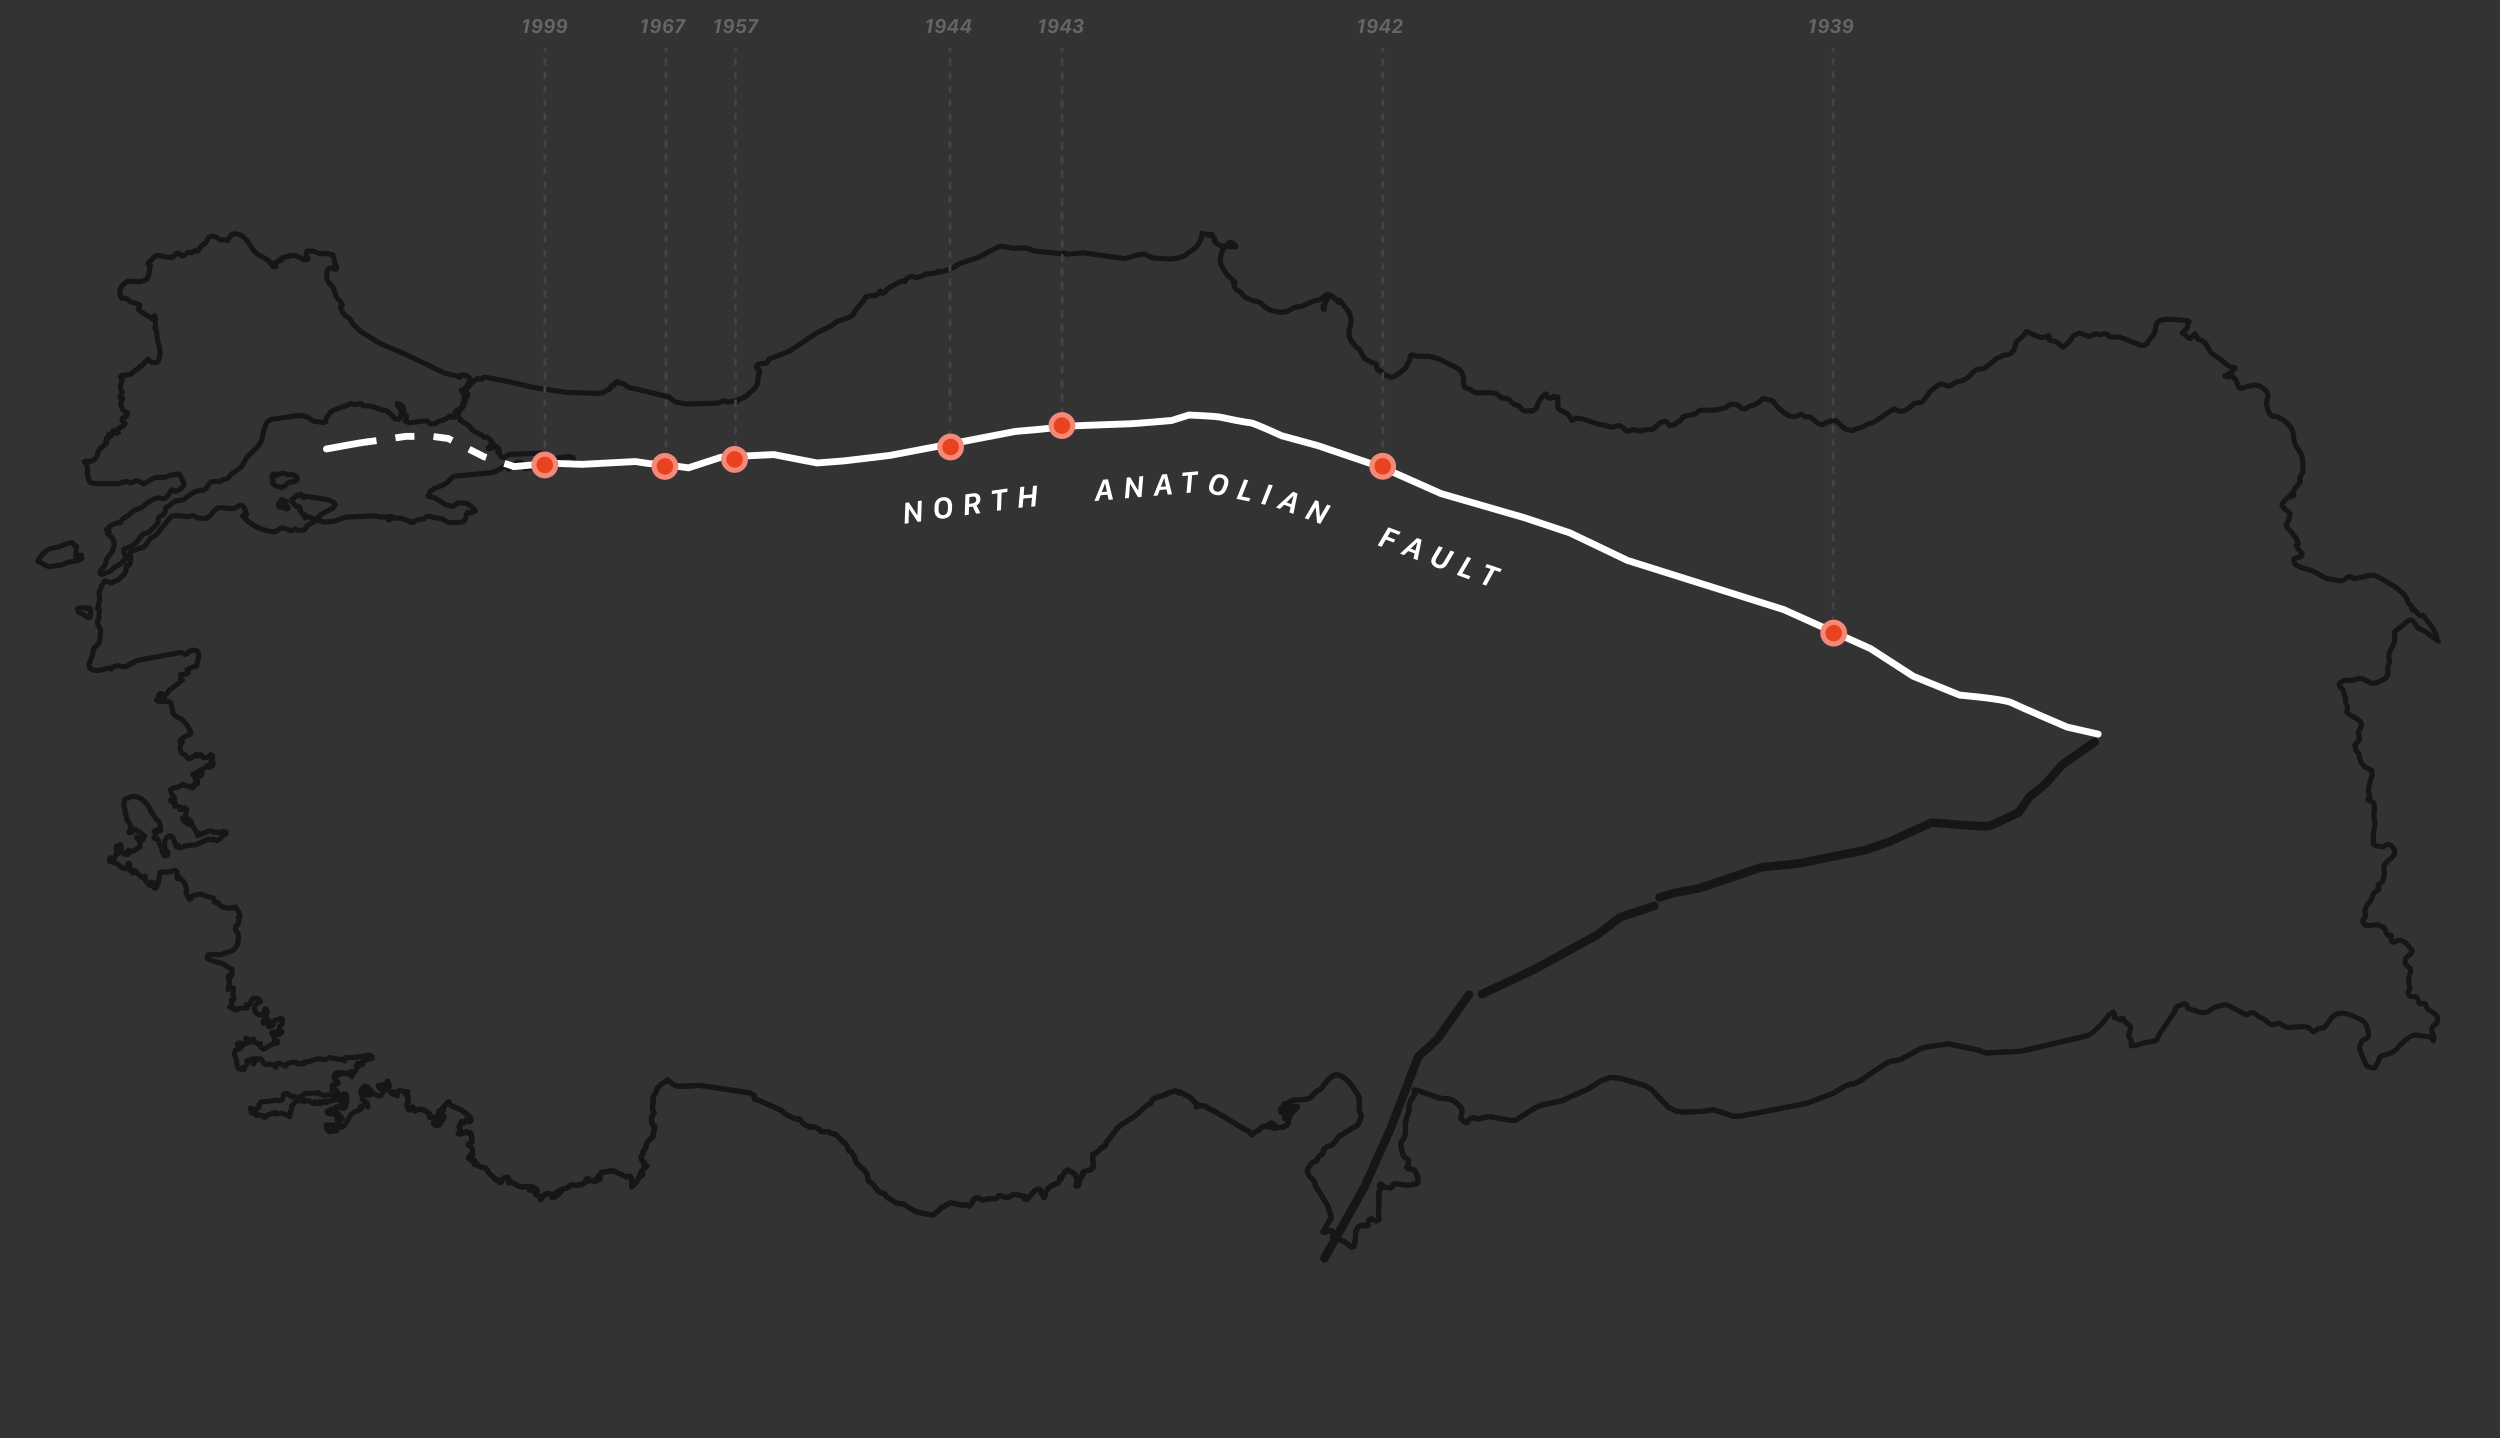 <?xml version="1.0" encoding="UTF-8"?><svg xmlns="http://www.w3.org/2000/svg" xmlns:xlink="http://www.w3.org/1999/xlink" viewBox="0 0 1454.51 836.74"><rect x="0" y="0" width="1454.51" height="836.74" fill="#333333" stroke="none"/><defs><style>.cls-1,.cls-2,.cls-3,.cls-4,.cls-5,.cls-6,.cls-7,.cls-8,.cls-9,.cls-10,.cls-11{fill:none;}.cls-2,.cls-3,.cls-4,.cls-7,.cls-8,.cls-9,.cls-10,.cls-11,.cls-12{stroke-miterlimit:10;}.cls-2,.cls-3,.cls-4,.cls-8,.cls-11{stroke:#444;stroke-width:1.5px;}.cls-3{stroke-dasharray:4 4;}.cls-4{stroke-dasharray:3.97 3.97;}.cls-5,.cls-6{stroke:#161616;stroke-linejoin:round;}.cls-5,.cls-6,.cls-10{stroke-linecap:round;}.cls-5,.cls-12{stroke-width:3px;}.cls-6{stroke-width:5px;}.cls-7,.cls-9,.cls-10{stroke:#fff;stroke-width:4px;}.cls-13{fill:#fff;}.cls-8{stroke-dasharray:4.07 4.07;}.cls-14{fill:#666;}.cls-9{stroke-dasharray:11.12 11.12;}.cls-11{stroke-dasharray:3.96 3.96;}.cls-12{fill:#e84221;stroke:#f48978;}.cls-15{clip-path:url(#clippath);}</style><clipPath id="clippath"><rect class="cls-1" x="234.49" y="579.36" width="978.95" height="204.14"/></clipPath></defs><g id="Layer_2"><path class="cls-5" d="M1318.93,232.62l-.3,2.26.6,3.08,1.16,2.76,1.39,1.33,3.12.45,3.14,1.58,2.88,2.4,2.28,2.88.84,1.9.31,1.85.16,1.93.39,2.19.75,1.91,3.03,4.87.68,1.81.26,1.59.38,6.66-.21.78-1.52,2.71-.44.6.56,2.18-3.09,3.64-.97,1.98.08,2.3-.44-.35-.32-.13-.32-.07-.44-.16.23.39.12.29.2.69-1.73.21-1.58,1.1-2.5,2.98.3,1.26,1.55,1.74,2.95,2.53v.65l-.06.21-1.09,3.65-.62,1.07-.5,1.57.75,1.5,1.97,1.86,3.25,4.24,1.05,2.44.07.17-1.33,1.04.78,1.68,2.28,2.81.47,1.08-.71,1.23-3.3.72-1.01.95.94,2.75,3.34,1.85,6.68,1.91,7.98,4.42,8.78,1.5,1.16-.4,2.54-1.79,1.56-.41.72.19.93.9.62.21.76-.1,1.49-.44,2.09-.26,4.4-1.2h2.47l2.67.83,4.03,2.37,6.09,3.57,4.22,3.69,1.87,2.1.82,1.39.34,1.44.27.83.62.63,1.1.81.23.93.02,1.07.27.55.97-.6,2.64,3.06,1.35.83.37.05.81-.13.35.08.35.32.42.74,4.47,5.9,1.13,1.93.71,1.19.83,3.59.82,1.18-5.93-4.31-1.42-1.21-4.36-2.04-1-1.15-1.97-2.99-1.12-.79-1.8.53-7.75,6.4-.32,1.07.38,3.1-.14,1.13-.05.36-.43,1.22-2.42,4.88-.33,1.27-.14,1.55.14,1.33.25,1.22-.05,1.13-.73,1.12h-.01s-.36,2.12-.36,2.12l.26,1.78-.03,1.71-1.23,1.88-1.4,1.03-3.78,1.73-1.61.39-1.85-.16-5.04-2.51-1.75-.2-3.96,1.05-1.68.19-1.62-.2-1.14.03-1.09.4-1.49.93-.81,1.14.44,1.14,1.91,2.27v.04s.33.89.33.89l.43,2,.86,1.87-.02.7-.18.62.03.84.25.8.88,1.87.06.83-.51,1.71.08.81,1.88,1.45,3.25,1.71,2.81,2.01.6,2.31-1.45,2.85-.37,1.49.67,3.7-.7,1.12-1.18.99-1.03,1.75v.02l.4.65.23.64.31,1.45.44.67.66.51.55.58.05.85-.04.78.24.72.32.71.7,2.1,1,1.41,1.18,1.15,3.87,1.86.35,2.75-1.98,6.77-.29,1.87.14,1.18.36,1.12.37,1.69-.32.68-.63.64-.23.57.91.47,1.32.42.56.37.54.61.52,1.55-.02,1.93-.34,3.69.67,4.74-.09,1.6-.92,3.76v1.1s.22,2.36.22,2.36l-.05.86-.24,1.52.21.81.67.47,1.07.5,3.65.67,2.41-1.4.93-.2,1.14.44,1.03.88.9,1.26.56,1.46.03,1.48-1.64,2.37-2.64,2.07-2.05,2.34.31,4.45-.25,1.8-.45,1.82-.48,1.36-.54.73-1.3.55-.6.52-.1.81.59,1.74-.4.58-1.41.68-.96.76-.68,1.18-.6,1.94-.64,1.42-1.76,2-.67,1.33h0s-.62,1.2-.62,1.2l-.44,1.13-.13,1.18.37,1.3.06,1.17-.64.99-.75.95-.1.33-.21.7,1.28,2.02,2.54.41,4.73-.56.87.27,2.62,1.27.79.56.43.85.27,1.07.41,1.14.81,1.05.56.19.5-.18.48-.1.55.43.05.46-.29,1.47-.05.55.54,1.05,1.03.11,1.17-.41.93-.53,1.99-.23,2.04.94,1.82,1.59,2.68,3.29.17.86-.75,1.2-2.53,2.04-.6.81-.32,2.79,1.47,1.66,1.64,1.25.29,1.57-.66,1.85-.48,2.27-.14,2.28.39,1.88h0s.29,1.57.29,1.57l-.97,2.74.45,1.51.98.56,2.71.25,1.12.85,1.03,2.62.69.77,2.65-.4.66.83.43,1.3.61,1.24,4.2,2.7,1.65,1.94-.23,2.97-.86,1.12-1.01.59-.91.77-.51,1.64.23,1.84.69,1.56.45,1.55-.45,1.77-.9-1.58-1.46-.74-7.65-1.08-1.36.06-2.34,1.09-2.83,2.08-2.62,2.48-1.76,2.25-1.81,1.43-1.92,1.06-6.2,2.04-.58,1.03-.26,1.43-1.13,1.95h0s-.01.01-.01.01h0l-.67,1.53-.69.67-.9.07-3.03-.79-.66-.54-.47-.96-2.94-6.65-.54-1.89.05-1.95.63-1.86,1.22-1.59.93-.55.83-.16.72-.33.6-1.07.09-.89-.08-1.14-.37-2.01-.62-2.1-.86-1.58-1.19-1.23-1.64-1.07-7.03-2.93-1.39-.24-2.44-.41-3.3.53-2.67,2.3-2.16,3.15-2.23,2.58-3.91.71-1.31,1.35-.92.25-.54-.35-1.57-1.54-.72-.5-1.73-.44-1.9-.18-7.48.52-1.76-.23-1.85-.76-1.33-1.01-.6-.33-.94-.15-.9.15-1.8.69-.93.13-1.19-.49-3.39-2.79-2.97-1.5-.99-.77-1.92-1.5-.87-.18-1.35.21-.64.3-.68.7-.65.13-.61-.09-.51-.18-9.59-5.19-1.25-.36-2.27.21-2.93.79-2.8,1.19-1.86,1.42-3.11,1.07-2.94-.44-6.03-2.01-.63-.46-.32-1.58-.63-.48-.87-.11-.65.05-3.6,1.47-.48.33-.45.74-.15.64-.09.64-.28.72-9.15,13.39-.9,2.49-.25.5-1.17.52-6.28,1.06-4.18,1.39-3.26.38-.05-2.59-.14-1.29-.57-.55-.83-1.17,1.3-5.12-.48-1.17-.5-.26-2.49-2.01-.32-.49-.37-.9-.32-.49-.45-.14-.48.39-.46.51-.41.2-2.22-1.08-1-.17-.08-.39.12-.91-.09-1.06-.83-1-1.33,1.07-1.06.64-3.66,4.86-5.5,5.19-3.19,1.93-8.24,1.95-30.39,7.2-20.31.97-1.58-.43-3.26-1.34-17.41-3.52-13.68,2.03-3.61,1.39-9.76,5.43-3.35.98-1.67.09-1.59.32-1.55.6-1.47.91-9.65,6.5-5.2,3.5-2.73,1.28-2.74.51-2.62.9-7.25,4.37-15.65,5.9-23.6,4.53-14.74,2.83-3.92.16-11.21-3.79-3.81.27-1.61.48-11.86.57-5.13-.66-4.44-2.33-2.11-2.23-7.72-8.17-3.6-2.01-13.87-4.19-4.79-.61-2.5.26-4.89,1.91-7.07,4.52-1.32.84-2.04.56-11.69,5.39-12.09,2.59-4.43,1.97-10.74,6.94-3.04-.02-11.86-2.19-1.62.13-4.64,1.2-1.36-.18-1.2-.37-1.21-.1-1.37.62-1.13,1.15-.57.85-.68.2-1.44-.8-1.37-1.23-.27-1.04.63-2.92-.08-1.89-.57-1.17-2.22-2.07-1.12-1.05-1.37-.8-1.46-.57-1.39-.33-4.61-.3-13.43-4.68-.07-.03-.69-.09-.68.04.25,2.23-.82,1.76-1.19,1.61-.9,1.79-.32,2.02-.06,1.76-.25,1.79-.87,2.13-.99,3.84.05,4.04-.34,3.92-2.18,3.49-.31,1.36.19,1.5,1.38,4.92.38.68.51.45,1.15.52.35.26.35.6.2.62.08.68-.02.8-.47,1.36-.41.82-.33.02.74.73,2.41.25,1.19.47.84.99v.02s.72,1.38.72,1.38l.51,1.49.26,1.28.07,2.04-.42.75-5.16.99-1.39-.02-5.53-.86-1.34.21-.82.28-.26.58-.1.64-.35.51-.62.29h-.4l-.44-.14-2-.28-1-.34-.91-.65-.92-1.1-.84.86,1.05,1.23-.1.78-.6.6-.42.68-.14,1.33-.23,13.05.18,2.56-1.55.52-2.87-1.13-1.45.59v.02s-.62,3.18-.62,3.18l-1.16.28-1.76-.5-2.34.85-1.61,2.62-.44,6.36-.81,2.66-.17.03-1.23.22-4.24-3.1-2.16-1.01-2.28-.07-1.13-.27-.84-.74-.17-1.07.22-1.18-.02-1.16-.91-1.04-1.42.22-1.47.54-1.44.29-.7-.24h0s.83-1.25.83-1.25l3.16-5.59.78-.66-.09-1.58-1.97-6.26-5.12-8.51-1-1.34-.9-1.51-.82-2.8-1.03-1.18-1.18-1.09-.89-1.09-.82-2.04.1-1.45,1.98-2.97.62-.73.71-.47.78-.24.86-.07.37-.34.85-2.19.61-.63,1.28-.69.66-.53.35-.82.4-1.9.88-.58.34-.44.5-.44,2.87-1.03.62-.36,3.44-4.3.55-.96.77-.06,7.84-5.01,1.15-.27.76-.7.88-1.63.73-1.86.36-1.4-.04-1.15-.29-.86-.37-.8-.3-.97-.04-.63.04-5.73-.27-1.4-.71-1.56-4.31-6.16-2.51-2.54-2.69-1.95-2.8-.72-2.57.98-2.49,2.24-4.16,5.12-1,.82-1.21.33-.71.59-2.42,2.8-1.11.92-2.8.67-6.06.28-2.65.97-.84.85-.85,1.69-.8.56.28-.63.05-.44-.23-.37-.61-.43-.72,1.41-1.06,1.1-.68,1.1.47,1.41,1.1-1.51,1.63.5.21-1.47.42.13.27.24.18.36.17.45.34-.63.13-.64-.1-.64-.37-.58,1.03-.59.42.53.26.9.54.47.8-.27.71-.5.77-.29.96.37-4.3,2.01-2.01,1.55-1.16,2.09.14.99.98-.67,3.26-3.81.97-.63,1.13-.29-2.74,2.82-.42.77-.62,1.62-.46.71-.31.92v1.16s-.13,1-.13,1l-.57.42-.7.18-1.1.82-.69.18-2.35.18-.91-.18-2.29-2.13-.71-.35-1,.27-.64.61-.18.79.72.13.61.24,2.49,1.06-3.08-.85-3.16-.39-.61.19-1.75.96-.38.4-.26.67-.66.39-1.56.55-1.9,1.56-.14.3-.75-.41-1.14-1.73-.83-.4-1.03-.31-18.45-11.16-2.02-.71-2.33-1.61-1.45-.54-1.16-.11-.96.04h-.25s-1.16.26-1.16.26l-.99.44.16-.42.39-1.44-1.04-.51-2.99-3.22-5.97-3.17-.42.68-2.13-1.19-3.13.71-4.83,2.29-2.2.34-.83.34-2.22,1.25-.43.39-.71,1.71-.38.38-2.24,1.24-6.42,5.8-7.86,4.94-2.28,1.96-6.26,8.03-.64,1.37-.28.91-.69.58-1.51.7-2.59,2.68-2.53,1.42-.18,2.41.37,2.88-.15,2.42-1.47,1.17-2.23.46-2,.71-.77,1.92.4-.14.26-.25-.18.59-1.37,1.82-.61,1.13-.26,1.31-.06,1.07-.39.63-1.28.02v-.57l.69-1.63-.36-2.49-1.1-2.29-1.5-1-1.1-.37-.88-.63-.88-.22-1.14.9-1.3,2.22-.71.79-1.23.39.56.15.23.16.21.37-.8.75-1.07,1.9-.89.39-.72.12-2.49,1.06-.53.42-2.21,2.44-.36.96-.47,2.44-.41.64-.21-.56-1.82-2.86-.27-1.25-.68-.35-.96.2-1.04.44-1.7,1.51-1.64,2.17-1.59,1.56-1.59-.3,1-.56v-.67l-1.69-.19-3.12-.84-1.46-.2-1.57.31-2.59,1.34-1.07.25-2.82-.98-1.53-.2-1.35,1.61-1.6.21-3.25-.08-2.16.61-.84.07-.9-.22-1.56-.83-.75-.19-1.67.47-.92,1.15-.68,1.41-.99,1.28-.8.58h-.29s-.24-.28-.24-.28l-.68-.3-.93-.12-2.3.12-4.84-1.21-1.42-.07-4.68,2.56-.84.3-.62.98-3.86,3.05-3.15-.21-6.56-1.55-2.8-1.38-4.42-2.89-.28-.19-2.66-.25-1.31-.38-5.56-3.22-.75-.81-.54-1.07-1.28-.54-1.5-.42-1.17-.71-3.41-4.58-.61-.08-.32-.46-1.36-.93-.31-.53-.29-2.57-.21-.8-1.71-2.49-4.42-3.9-.89-2.61-.11-.74-.3-.64-.84-1.12-.82-1.41-.23-.3-.98-.41-.21-.04-1.28-2.81-.91-1.5-1.09-.65-4.46-4.55-.53-.28-.64-.11h-.83s-.8-.2-.8-.2l-.56-.4-.44-.42-.43-.24-2.93.12-1.47-.22-.62-.89-.83-.79-1.86-.69-2.03-.33-1.31.26-.68-.67-2.8-1.2-1.44-2.02-.93-.91-.9.11-1.52-.24-5.53-2.48-1.23-1.02-1.06-1.24-13.76-6.16-2.11-.39-.17-2.21-2.59-1.52-29.26-4.41-11.95.68-2.03-.56-1.54-.93-2.94-2.31-4.23,2.88-1.96,1.95-1.03,2.83-.96,1.6-.34.75v2.8l-.38,2.97.08,1.62.8,1.37v.57l-.57.76-.45.73-.31.93-.16,1.31.12,1.66.43.94.53.74.41,1.06.5-.62-.18,1.92-1.01,3.21.19,1.07-2.47,2.07-1.1,1.4-.88,3.22-1.59,2.48.07.8-.97,1.5.12,1.57.79,1.26,1.06.6-.55,1.29,1.88.67-1.04,1.31-1.96,1.7-.87,1.88h.5l.33-.41.05.03.13.22.53.15-.74.75-1.02.75-.89.85-.8,2.03-.97,1.17-2.1,1.85.13-3.81-.32-1.58-.85-.79-1.73.51-7.73-3.59-1.52-.06-5.49.93-.68.8-.27,1.33-.06,1.88h-.46l-.09-.57-.45-1.23-.46,1.73v.74l-1.03-.67.04.64-.04.65-2.74-.62-.54-.28-.56-.51-.71-.29-.97.4h1.54v.67l-4.92,2.63-1.1-.17-.88.52-.82-.05-.85-.29-.93-.18-.66.05-.36.18-.98,1-1.23.68-2.72.64-1.02.54.24.09.2.02.11.13-.05.44h-.7s-1.8.56-1.8.56v.62h1.5l-.99.99-1.04.79-1.15.53-1.3.21v-.67l.4-.3.21-.28.15-.31.23-.36-.95.14-.23.14-.32.39-.84-.93-.87-.3-.89.14-.89.41-.23.33-.05.4-.23.35-.78.15-.04.29-1.19,1.62-.3-1.85-2.5-1.2-.74-1.89.99.5.43-.5-.08-.82-.55-.42-3.72.56v-.56l.66-.38.71-.26.78-.11.8.07-1.58-.71-5.89.1-1.97-.46-4.55-2.63-.85.85-.38-.82-.26-2.5-.43.66-.28-.15-.27-.4-.46-.11-.75.32-.29.21-.17.25-.39.41-.37.55-.26.61-.31.53-.55.28-.64-.43-.45-.93-.39-.58-.52.65-4.45-4.22-.33-.31-.65-1.33-.96-1.14-4.35-1.41-1.21-1.53-1,.67-.28-1.19.07-.27.21-.39v-.67h-2.03l.54-.57-.84-.54-.48-.13h-.72s.37-.85.37-.85l.56-.57.72-.33.84-.11-.04-.42-.05-.08h-.11s-.25-.11-.25-.11l.43-1.66-.43-1.55-.94-1.2-1.09-.61v-.56l.96-.8.44-.26.64-.18v-.68l-.29-3.16-.39-1.55-.81.43h-.54l-.88-1.12-3.5,1.36-1.6-.24,1.34-.35.3-.88-.4-1.21-.8-1.34.41-.61.65-1.68.49-.87,1.03.91.9-.88.93-1.34,1.13-.5v.57l-.42.98.6.32.86-.25.46-.71-.17-.81-.39-.81-.5-.69-.44-.51-4.54-3.25-5.68-2.41-.74-.86-.52-1.3-1.19.9-1.35,1.67-.97.97v.56h.5v.62l-1.37.12-.59.17-.53.33-.26.76.19.83v.66s-.93.24-.93.24l.37.78.21.26.41.26-.49.62.74.84.26.4h.46l.42-.92.42-.71.15-.84-.45-1.26,1.29,1.2-.46,1.53-1.23,1.41-1.09.82.45.93-.8.48-1.25.1-.93-.21-.75-.84v-.82l.62-.63,1.12-.25v-.67l-1.25-.62-.75-.64-.74-.31-1.25.39-.37-2.41-2.65-1.85-3.26-.67-2.18,1.14h-.5l-.36-1.68-.78-.67-.97.35-.91,1.38-.52-.6-.93-2.51.66-1.24.3-1.81-.19-1.67-.77-.88-.04-.42.11-.11h.2l.23-.08-.14-.27-.15-.19v-.3s.3-.54.3-.54h-.5l-.34.84-.11.39-.05.69-.41-.37v-.11s-.18-.71-.18-.71l-.93-1.05-2.17-.36-1.59.92.25,2.24-.74-.63-.71-.19-.74-.07-.81-.3,1-.62v-.68h-1.64s-1.03-.24-1.03-.24l-.57-.89-.25-1.92.5.04.34-.07.16-.31-.08-.55-.19-.24-.18-.16-.1-.29-.15-.96-.34-.56-.33.05-.17.85-.65.82-1.46.46-2.11.24-.77.23.05.55.46.64.5.5.45.05.61-.2.7.04.74.73-.77,1.32-.56,1.35-.77.93-1.39.07-3.79-1.95-.73-.54h-.45l.3,1.43.15.49-1.92.12-.76-.25-.31-.79.32-.82.77-.39,1.9-.35v-.62l-.89-.6-1.03-.93-1.13-.56-1.16.53-1.02,1.49-.48,1.51.21,1.31,1.02.92-.33,2,2.9,2.21.48,2.07-.88-.61-1.15-.39-1.03.28-.48,1.41-.48-.28-.47-.4-.02.44-.09.29-.18.23-.3.28.36.13h.09s.14.49.14.49l-3.77,1.34-1.43,1.09-1.31,1.98-.99,2-1.4,2.25-1.7,1.38-1.93-.66-.28.58-.21.31-.32.17-.64.18.15.29.16.64.14.31-.88.39-.73.1-.55-.3-.33-.8-.74,1.27-.93.2-.96-.54-.85-.92.14-.28.21-.68.15-.28-.39-.28-.22-.28-.39-.62h5.49l1.42-.64.84-.9.72-1.07,1.04-1.17-1-1.24-1.41,1.34-.63.47v-.57l.71-.79.25-1.09-.24-1.08-.72-.77-.74-.5-.19.28-.07,1.13-.35.44-.78-.09-.84-.35-.52-.34-.64.28h-.83l-.72-.36-.3-.81.37-.34,2.61-.62-.5-.62,1.54.1.45-.1.34-.27.44-.44.31-.4-.05-.13,2.77-.2.72-.42-.27,1.47,1.07.09,1.15-.84.04-1.34-.69-.51-1.44-.15-.4-.57.14-.6.55-.51.85-.76.49-.68.25.63.3.4.95.9-.39-1.58-.11-1.88-.39-.79-.85-.21-.85.14-.64.43-1.25,1.97-1.6,1.07-.58-.1-.36-.97-1.07,1.09-2.84.85-1.07.61h-.5l-.37-1.13-.69.3-.9.88-1.07.56-.38-1.25-.51.11-.56.69-.54.45-.52-.31-.46-.63-.47-.16-.53,1.11h-.5l-.91-.78-1.28-.78-1.44-.3-1.36.62v-.62l-.86.44-.84-.05-.93-.25-1.14-.14-1.22.42-1.53,2.01-1.04.68v.62l.19.8-1,2.87-.14,1.99-2.42-1.23-1.32-.47-1.23-.22-1.31.17-1.08.3-.77-.07-.38-.95-4.98,1.81-.32.63-.31.44-.37.23-.34-.18-.9-.9-.53-.21-1.66-.31-.72-.03-.84.34-.17-1.11-.58-.61-.81-.06-.93.53.02-.39-.11-.12h-.2l-.26-.06.43-.57v-.55l-.34-.47-.6-.33v-.56l.91.38,1.2.29,1.23.03.93-.41.64-.94.3-1.46.82-1.04.81-.62.68-.16,1.78.16,5.36-.79,2.61.17,1.39-.41.4-.99.07-1.22.4-1.1,1.6-.43,3.34,2.02,1.04-.4,1.15.64,1.02-.07.95-.18.86.28,1.87-1.8.98-.5,6.38-.2.78-.32.47.59,1.17.56,1.48.37,1.41.06,2.55-.31,1.19.37,1.24,1.19.24-.95.45-.51,1.35-1.02-.46-1.1-.69-.55-1.01-.2-1.37-.03.5-.62.69.24.09-.53-.43-.87-.85-.76.33-.06.21-.13.21-.18.28-.2.54.28.56-.22.63-.42.77-.31v-.57l-1.45-1.5-.58-.84-.46-.83.96.68.54-.68-.43-.27-.2-.28-.15-.33-.26-.42.61.04,1.26-.1.62.05v-.56h-1.45v-.62l1.72-.03.7.17.52.48.46-.42.36-.11.34.15.37.38h.49l.74-.51,1.59.82.71-.31h.4l.14.68.45,1.19.21-.48.02-.19-.09-.17-.14-.47.23-.39-.02-.3-.28-.25-.51-.25v-.63l.68-.1.58.09.45.25.33.4,1.45-2.5.53-.62v-.68h-.99l.58-.88.4-.94,1.18.9,1.18.22.62-.51-.48-1.29,3.9-1.56,2.16-.5-.02-.58-.48-.65-.57-.45-.75-.19-9.51,1.44-3.51-.07-1.38.34.2.97v.67l-1.25-.67-7.76-1.25-.8.26-.91.8-.83.19-.8-.07-2.16-.51-1.83.14-5.95,1.97-.77-.3h-.46l-.11.39-.43.91-.55-.2-.74-.13-.85.04-.85.3-1.44-1.06-2.34-.02-2.33.81-1.41,1.46-1.35-.8-2.02-.83-1.69.15-.37,2.15-1.7-1.24-.76-.42-1.03-.21-2.22.26-.81-.26-.72-.69-1.31-1.96-.46-.48-1.09.05-1.13.94-.42-.64.14-.35h-.55l-.15.86-.84,2.26-.28-.49-.04-.16.12-.16.2-.5-.11-.1-.14-.02-.14-.09-.11-.36.32-.35.06-.09-.13-.18-.25-.62-.66.45-1.93.39-.9.4v.57l.3.99-.45,1.01-.87.81-1.02.37.35.9.2.35-.67-.19h-.37s-.51.19-.51.19l-.44-.68-1.29.32-.77-1.37-.39-2-.09-1.6-.36-1.52-.64-1.18-.27-1.33.75-1.93.63-.04,1.2-.51,1.29-.85.91-1.09-.51-.47-.61-.2-.66.14-.7.52-.28-.31-.12-.26-.14-.68.55.57.82-1.02,2.29.85,1.37-.4-.04-.65.16-.71.09-.82-.21-.99.78.23.52.52.25.8-.05,1.07h.49l.39-.98.53-.71.56-.19.52.57.21-.2.08-.13.04-.13.16-.22-.02,1.57.26.42.53-.07.77.06.59.41.42.41.53.15.95-.4-.17.25-.1.08-.11.06-.17.18,1.06,1.9,1.04.68,1.12-.28,1.91-1.37,1.53-.68.64-.54.77-.47,1.72.03.76-.41v-.69l-.96.16-.24.13-.33.39-.53-2.9-.56-1.51-.85-.65v-.68l3.42-.76.94.22-.88,1.86.81-.27.59-.41,1.1-1.26-1.14-.42-.42-.63.06-1.79.17-.4.92-.66.41-.48.21-.66.09-1.18.14-.66-.89-.62-.05-.06-.63-.15-.17.25-.04.37-.16.21-1.79-.07-.84.24-.36.74-.37,1.38-.93,1.24-1.16.64-1.07-.41,1.29-1.11.15-1.2-.81-.82h-1.64s-.23.36-.23.36l-.69.7-.73.4-.35-.55.19-.87.48-.87,1.34-1.67-.09-.72.36-.99.1-1.24-.82-1.5h-.55l-.3,2.58-1.63.92-2.03-.35-1.57-1.25-.59-2.03.59-1.87,1.35-1.47,1.7-.84-.87-1.39-1.41-.62h-.27s-1.23.06-1.23.06l-1.19.64-.66,1.19-.34,1.2-.75.78-1.78-.03v.68l1.07.72-.45.37-4.29.28-1.01.37-.84.77-.53-.71-.52-.38h-.49s-.45.4-.45.4l-.12-.67-.11-.29-.27-.29-.57.4-.2.06-.2-.18-.57-.29.72-.84.5-.91.14-.97-.32-1.04,1.12-.53.43-.1v-.63l-.64-1.78.37-4.18-1.27.37-.42-.54h-.49s-.53.41-.53.41l-.55.7.3-1.54.43-1.37.19-1.32-.43-1.41.27-.59-.29-.39-.28-.54.3-1.04,1.15.77.65-1.45.21-2.05-.27-1.04-1.07-.38-4.2-2.77-6.38-1.76-2.72-1.44.68-1.89,1.28-.36,4.9.36,1.59-.21,6.27-2.3.97-.69,1.69-2.16.52-1.4.28-2.07.08-1.99-.08-1.15-.56-.86-.68-.79-.45-1.08.14-1.75.25-.34.95-.83.36-.66.22-.86.14-.76-.05-.75-.31-.85,1.04-.93-.62-2.07-1.98-3.39-1.83.65h-2.67l-2.65-.47-1.8-.75-.38-.52-.26-.65-.42-.55-.74-.24-.59-.03-.57-.14-.42-.28-.17-.47-.23-1.43-.64-.47-2.11-.34-3.76-1.47-1.91-.2-2.3.46-1.29.52-.49.05-.36.31-.21.67-.3.67-.62.31-.59-.49-1.67-3.31.39-1.18-.07-1.36-.36-1.37-.46-1.21-.74-1.27-1.61-1.62-.68-.91-1.28.65-.33-1.14.16-2.74-.98-.9-1.14.1-1.26.5-1.39.3-4.56.03-.72.29-.95,6.02-.34-.26-.04-.08-.16-.25h-.46l.21,1.32v1.2l-.37.89-.88.4-.46-.4-.86-2.27-.67-1.14-.04,1.95-.75.15-.99-.76-1.42-1.57-.47-.77-.14-.93.28-1.3-2.01.52-1.83-1.54-1.78-1.98-1.8-.8.33,1.47.15.43h-.49l-.39-.57-1.6-1.62.12-.95.2-.82.02-.82-.34-.93h-.5l-.61,2.49-1.53.61-1.85-.63-2.37-2-.69-.42-3.79-1.19-.11-.6.42-1.44,1.94.85.8-1.28.69-1.69,1.59-.41v-.69l-1.37-.94-.2-1.7.58-1.01.99,1.12.12-.86.18-.37.28-.22.4-.39.3,1.13.05.99-.23.87-.62.82.37.29.37.18.45.09.59.02.56.16.14.37.11.43.46.3,1.06.08,1.05-.22.5-.61-.62-1.09v-.64l1.14.75.46.02.89-.13.85-.37,1.85-1.31.55-.28,1-.84.08-1.86-.66-1.93-1.21-1.03v-.69l1.85.88.89.98.64-.1,1.1-2.39-1.03-.63-1.79-1.65-1.49-.55-.96-.89-.71-.11-.65.39-.57,1.25-.51.27-1.41-.08.02-.39.66-.96.48-1.76-.28-1.12-2.21-3.33.45.63-.2-1.13-.9-2.82-.11-.56.07-.62-.84-3.52.02-1.32.15-1.38.38-1.07.71-.43,1.1-.19,1.6-.84.81-.19,1.94.16,1.82.47,1.61.78,1.31,1.09,2.48,2.71,1.19,1.71.36,1.44,1.69,2.71,1.84,2.39.64.63.49.37.41.5.4,1.04.15,1.03-.04.91.04.88.39.93-.48.4-.26.14-.29.09-.57-.53-.77-.17-.84.19-.81.51,1.25.66-.02.84-.63,1.08-.6,1.35,1.73.23.75,1.02.45,1.42.83,1.44,1.27,4.26,1.17,2.01,1.57-.56.39-1.17-.46-.8-1.18-.86-.5-3.87.39-1.6.83-1.62,1.1-.97,1.22.38v-.64h.46l.83.93.84,1.7,1.36,3.78.34-.19.84-.3.32-.2.56,1.2,1.07-.13,1.3-.67,1.3-.4,5.77-.57,3.59-1.72,1.16-.25.34-.18.95-.83.43-.26.75.04.68.29.69.13.87-.45.11.37.39-.37,2,.95,1.69-1.09,1.72-1.83,2.1-1.21v-.64l-.71-.56-.31.06-.52.49-.5-.69-1.41.65-2.45-.26-.63.31-1.87-.91-1.95.07-4.57,1.91-1.53.72-.24-.06.71-1.09-1.25-.88-2.21-3.6-.99-.61-1.81-.58-.72-.46-1.63-1.29-.89-1.55,1.06,1.07,1.29.99,1.98,1.23,1.14-.05v-.64l-.88-1.07-.93-.86-1.01-.69-1.17-.57.3-1.1.38-2.3.31-1.12-1.07-1.01-.67.32-.83.67-1.47.02.33-.96.21-.37-1.59-.56-.9-.12-1,.11.14-.43.18-1.05.14-.43-.95-.02-.69-.36-1.31-.95.51-.59.55-.43.64-.24h.78s-1.46-2.19-1.46-2.19l-.53-1.22-.49-1.7,1.35-.92,3.75-.81,2.14-1.5.4.16.27.33.11.18.12.1.82.13.71.02,1.67.76,1.02.33,1.09-.05-.46-1.28.72-.5.6-.59.56-.21.61.66.22-.73.05-.71-.09-.8-.18-.96-.5.7-1.47-2.62-.53-.64,2.95-1.28.45,2.01,1.23.24.78-1.22-.93-2.37,1.21-.39,1.13-.6.95-.73.69-.78,1.47,1,1.57-.99.56-1.48-1.56-.45,1.21-2.52v-1.05s-1.21-.97-1.21-.97l-1.25,1.12-.82.57-.85.21-1.36.02-.37-.29-.73-1.33-.37-.3-.91.29-.61.48-.54.09-.71-.86-.81.76-2.5,1.48-.94.26-.77-.39-1.13-1.72-1.09-.4-1.37-.94-.68-2.16.14-2.37,1.13-1.57v-.64l-.37.04-1.16-.04.93-1.12,1.66-1.26,1.82-1.04,1.39-.42.74-.81-.58-1.81-1.7-2.86-2.05-2.61-1.02-.79-2.27-1.18-.55-.29-1.42-1.09-1.01-1.18.09-.98-.59-1.88-.32-1.87-.57-1.45-1.26-.58-3.51.2-1.77-.14-1.45-.64.74-.75.43-1.9.54-.96.94-.39.68.41-.07.64-1.31.31v.59l.79-.03.68.29.58.49.49.6-.43-1.45.4-.74.8-.44.73-.53,1.28-1.95,7.73-5.89-.68-.54-.32-.1v-.59l.11-.64v-.56s-.11-.8-.11-.8l2.65-.2.98-.39.89-.7-.8-1.38,1.16-.92,4.23-1.35.28-.18v-.35s.11-.98.11-.98l1-3.58-.09-2.02-.45-1.31-1.13-.7-2.1-.21-1.67.71-1.34,1.27-1.4.62-1.82-1.31-10.26,1.88-15.35,2.81-1.64.68-.74.83h-.75s-3.21,1.83-3.21,1.83l-.57.42h-.88l-3.85-.7-.78.1-.95.49-.78.1-.66.8-.12.2-.22.48-.49-.18-.78-.65-5.76,1.45h-2.91s-2.83-1.45-2.83-1.45l-.31-2.06,1.82-4.94,1.15-4.67,2.74-2.67.62-2.2.5-5.21-.31-1.02-1.37-2.64-.31-1.23.11-.84.31-.32.34-.22.23-.56v-2.27l.37-2.48-.24-.85-1.12-.23.4-1.09,1.09-4.75-.05-.58-.39-1.87-.05-.86.2-.84.66-1.29.14-.79.3-.86,1.53-2.68.67-.67,3.89,1.33,1.15-.78,2.43-1.08.78-.48,3.08-3.11.65-1.08.21-.79.09-1.23.25-.59.05-.37-.07-.43v-.36s.24-.15.24-.15l.8.03.38-.1.31-.29.46-1.2.28-1.73-.04-1.81-.49-1.42.48-1.4.37-.59.5-.12.93.04,1.01-.2,1.91-.9,2.42-.66,1.36-1.17,3.23-4.3.65-.42.65-.23.99-.54.92-.75,7.81-9.59,1.53-1.24,3-.19,6.3.54,2.49-.6.8.23,1.91,1.08,4.16.37,1.6-.37,2.04-1.64,1.79-2.29,2.23-1.8,3.41-.16,2.48.49,2.8.11,1.62-.4,2.48-1.53,1.13-.04,1.2.94.75,1.38,1.09,2.92-1,.71h-.5l-.33-.41-.02-.05-.11.19-.53.27,3.15,3.43,4.04,2.7,4.33,1.92,5.18,1.27h2.04s.78-.16.78-.16l2.55-1.71,1.16-.26,2.04.47,1.76.83,1.67.35,1.77-1,1.48.66,2.2.18,1.98-.49,1.71-2.55,3.95-2.08,1.18-1.67-1.34-.05-3.64-1.25-1.07.66h-.64s-.28-.96-.28-.96l-.15-.95-.42-.27-.49-.07-.44-.37-.49-.77-.32-.4-.17-.55-.07-1.2-.22-.65-.55-.14h-.65l-.58-.22-2.38-2.39-.65-.95v-.59l.88-.39.71-.53,1.19-1.38.78-.41.64.41.6.15.72-1.18,1.39,1.8.1.28.65.11.21-.27.21-.37.69-.18,12.05,1.9,3.23,1.14,1.48,1.6-1.29,2.24-6.33,3.27-1.89,1.63.33,2.46,2.64.78,6.04-.57,6.16-2.3,17.22-.76,3.82.64,6.3-.24-.78.19-.62.34-.43.57-.21.85,2.97-1.11,3.35-.02,3.46.9,3.28,1.6.45-.58.27.12.27.35.5.11.64-.28.77-.76.58-.33,4.12-.67,1.11-.94,1.09-.61,1.41.2,2.49.76,2.2.12,2.07.47,1.02.48,1.71,1.08,1.26.46,1.3.19,5.65-.12,1.29-.28,1.03-.8.6-1.24.64-2.59.54-1.11.93.4,1.18-.06,1.27-.41,1.1-.59-1.31-1.6-1.61-1.47-1.72-1.09-1.62-.42h-3.99l-.62.31-1.61,1.35-.79.3-3.85-.91-6.44-4.04-3.96-.94,1.35-2.93,2.49-1.66,5.17-2.03,2.19-1.41,3.09-3.18,1.19-.51,21.54-2.03,3.04-1.04,2.96-1.68,1.51-1.19.53-.13.53.51.59.91.7.61.87-.41.66-.43.92-.38.81-.46.34-.7.28-.72.67-.49.83-.31.77-.16.74.14,1.19.58,1.07,1.14.48,1.8h.81s14.11-3.23,14.11-3.23l8.31-.42,2.65,1.22,1.5-.02,1.1-1.79-.74-2.21-2.85-.53-5.89.76-.5.16-.53.26-.63.22h-.82s-.84-.38-.84-.38l-1.46-1.35-.46-.29-1.17-.21-2.55-.92-1.48-.19-17.32.72-1.35.47-1.16.88-1.21.54-1.52-.56-.62-.82-.31-.89-.34-.71-.76-.27.28-.2.19-.2.22-.18.35-.14-.28-.96-.45-.68-.59-.5-.71-.42-.32.6-.68-.6-.61.56-.87.32-1.97.44v-.6l.7-.09.48-.38.24-.67.04-.96.7.47.3.25-.05-.42.06-.21.19-.07.28-.02-.81-1.24-1.45-1.75-.75-.55-.93-.68-1.5.27-1.4-1.37-4.13-1.95-1.5-1.23-1.51-1.91-1.48-1.25-4.02-2.17.29-.18.06-.05v-.11l.14-.38-.84-.37-.36-1.02-.27-1.32-.52-1.25,1.35-.75,1.47-1.66,1.18-2.02,1.01-3.69.87-1.4.18-1.17-1.57-1.15,1.72-2.67,2.73-3.06,2.89-2.06,2.21.38h.46l.72-.99,1.14-.13,13.7,2.56,14.53,3.43,19.39,2.9,18.4.5,2.07-.28,1.08-.48,1.71-1.25.99-.26.68-.56.53-1.12.5-.76.57.46.78-.79.89-1.5.82-.42.96.79,3,.64,2.43,1.89,24.02,5.8,2.42,2.14,1.14.72,6.22,1.17,18.77-.51,1.8-1.05.69-.2.9.05,1.56.44.8.11,2.99-.59.44.09.7.41.37.09.55-.17.16-.39.14-.45.43-.32,3.02-1.18,2.43-1.55,4.01-3.94,1.03-1.35.61-1.33.29-1.56.07-2.06.15-.87.69-1.93.15-1.17-.33-.54-1.38-.93-.24-.79.78-1.24,1.57-.59,3.35-.21.4-.41,1.18-1.82.41-.42.75-.17,10.97-4.29,15.51-10.38,8.88-4.38,2.65-2.11.71-.43,6.91-2.33,2.02-1.23,1.21-2.43,4.74-5.47.35-.5,1.1-2.16,2.46-.7,4-.2.14-.62.59-.21.77-.45.15-.68.21-.45.39-.2.34.22.66.94.25.17,1.28-.63,1.62-1.82,1.08-.95,5.03-2.67.85-.61.99-.49,1.06-.11,1.09.54.84-1.53,1.69-1.23,1.98-.43,1.71.88,1.18-.14,4.46-1.65,1.09-.58,1.09.11,2.06-.17,2.11-.49,1.25-.79.81.44,5.14-1.32,2.61-1.2,3.37-2.27,11.49-3.89,11.59-6.09,2.65-.16,5.36.98h7.75l1.66.29,3.66,1.37,15.59,1.57,1.32-.49,2.07.81,9.49-.81,23.91,3.41,8.33-2.44,2.71-.24,1.17.33,2.07,1.11,2.54.86,9.66.58,3.81-.44,3.81-1.16,1.21-.68,2.75-2.2,2.64-1.6,2.17-2.72,1.69-3.31.45-2.9,1.02.37,2.09.38.93.59.18-.62.31-.14.44.06.57-.03.52,1.17.78.84.51.68-.32.72v.61l2.71,2.2,1.67.72,2.14-.17.76-.48,1.18-1.27.79-.26,1.09.16.7.43,1.5,1.42v.67l-3.92-.48-1.83.22-1.52,1.24-.68,1.49-.63,2.16-.42,2.26-.07,1.83.48,1.51,1.98,3.66,2.19,2.9,3.92,3.36v.67h-1l.45,1.28.71,1.57.95,1.32,2.1,1.1,2.11,2.59,1.14.88,4.34,1.79,3.16.52,1.19.79,2.32,2.23,2.68,1.51,3.23,1.06,3.4.44,3.15-.29,1.54-.65,2.76-1.72,4.51-.79,7.71-3.29,1.75-.27,1.73-.58,2.99-2.44,1.6-.38v.67l-.31.6-.42.59-.57.5-.73.31.11,1.47-1.38,3.03.27,1.62h.54l.15-2.34.69-2.14.99-1.75,1.06-1.17.77-.64.36-.11,4.39,4.09v-1.34h.5l5.51,7.2,1.02,2.8v3.99l-.25.97-.64,1.6-.11.46-.06,3.19.28,1.48.78,1.68,3.24,4.08,1.89,1.31,2.34,4.63,1.2.98,3.66,1.97,2.08.52.39.45.19.74.05,1.01.24,1.15.62.49.81.25.82.4.41.47.73,1.15.36.38.73.27,1.37.19.63.53,1.35.56,1.83-.44,3.05-1.72,3.86-3.42.62-.91.23-.95,1.03-1.77.23-.61.15-.22.49-2.06-.14-.13.96-.85,1,.09,1.21.47,1.57.29h6.3l5.73,1.51,10.81,5.47,2.22,1.93,1.21,3.08.14,4.27.43,1.67,1.22.68,1.54.35,2.79,1.72,1.44.63,9.33-.12,2.62.73,1.69,1.58.81.46,1.53.49,1.71.17,1.27.39,1.76,2.02,1.25.96,2.99.96.27.54,1.71,1.87,1.46.55,2.91-.32,1.16.36.43-.53,1.02-.4.55-.4.53-.78.95-2.58.87-1.59,1.09-1.56,1.24-1.32,1.29-.88.64,1.58,1.21.91h1.4s1.24-1.1,1.24-1.1l.5.66,1.88-.32.09,6.06,1.28,1.65,3.76,1.86,1,.78.75.96,1.28,2.27,2.84-1.25,3.43.47,8.79,2.95,4.31.73,2.93,1.04,1.66.02,3.22-.89,1.39.31,3.18,2.83h1.48l2.78-.87,2.73.8,1.86.18.83-.68,5.52-.3,1.13-.78,2.68-2.66.96-.57,2.36-.73.89.07.45.4,1.13,1.6.51.57.72-.39,1.41-.02.77-.18.51-.42.62-.67.75-.61.86-.27,1.48-1.75.27-.57.34-.25,1.62-.58,5.1-1.08,1.21-.79,1.17-1.02,1.4-.48,8.34-.07,5.88-1.34.65-.41,1.85-1.57.86-.2,2.4.2,1.37.46,2.24,1.92,1.64.25,1.23-.43,1.98-1.28,1.47-.27.85-.3,3.92-2.34.44-.42.26-.39.42-.34.87-.24,4.58,1.11,1.04,1.06,1.85,2.46,4.34,3.83,2.77,1.61,2.89.57,1.47-.47,1.48-.73,1.45-.2,1.98,1.43.82.09,1.6-.12.65.22,4.35,3.48,1.29.62,1.4.29,1.18-.87,4.6-1.6,1.78-.18,4.19,3.94,2.11,1.44,2.94.56,1.22-.21,2.17-.91,1.68-.4,2.62-1.01,1.69-1.14,3.38-.94,11.95-7.93,2.54,1.13,2.15.24,2.06-.6,2.26-1.43,2.75-2.41.99-.29,2.26-.27,1.11-.39.9-.59,4.33-5.83,5.1-3.84.83-.32,1.1.19,3.12,1.14,1.84-.3,2.75-1.94,1.19-.47,1.53-.21,1.69-.58,1.64-.85,1.36-1,2.88-3.04,1.5-1.11,1.85-.43,1.89-.12,1.32-.43,6.87-5.64,1.85-.68,1.57-.87.78-.27,2.55-.34.94-.32,1.35-1.07,1.11-1.71.74-2.07.28-2.16.76-.48,4.27-3.82,1-1.83,7.77,3.28.93.18,2.18-.17,1.83-.84h.56s.1.39.1.39l-.08.73-.02.79.31.61.85.35,2.13.27.96.32,2.9,2.71.89.38.7-.41,2.93-2.51,2.28-3.29,1-.77,2.93-1.18,5.22,2,2.58-.82,1.06-.5,1.03-.15,1.03.17,1.04.47,2.29-.66,1.11.04,1.04.62,1.21,1.15,1.75.15,3.59-.21,12.79,5.01.96-.05.88-.05,1.52-1.01,2.19-3.31,1.58-1.68.73-1.57.69-3.97.75-1.64,1.46-1.13.1-.03.31-.1,1.43-.48,3.68-.31,10.21.88,1.39.67-.57.91-.24.98-.15.97-.3.87-.59.71-1.44,1.22-.61.97,1.87,1.12,1.39,1.53,1.37.45,1.79-2.07.98-.62.52.63.41,1.21.6,1.1.56.33,2.15.73.44.42.29.44.35.38.65.26.57.65,2.18,4.12,1.06,1.17,5.37,3.68,3.52,3.1,2.25,1.07,2.13.28.1.5-.98,1.4-1.07.93-3.95,2.03,1.98.63,1.61-.18,1.44.18,1.47,1.68,1.75,4.31,1.05.77,6.71-1.88,2.13-.15,2.3.62,1.99,1.17,1.97,1.84,1.04,2.29-.83,2.52ZM193.77,148.22l1.01,4.71.02,1.06.36.25.47.62.31.76-.12.68-.66.42-.74-.14-1.36-.58-1.2.05-.95.53-.62,1.33-.22,2.43.43,2.61,1.08,1.78,1.32,1.51,1.19,1.78,1.38,4.4.84,1.3,1.34,1.24.61.73.35,1.02.18.17.19.28.09.6-.18.37-.4-.03-.36.06-.05.61.54,1.53,1.01,1.78,1.18,1.48,2.08,1.23,1.07,1.42,1.55,2.56,4.01,3.82,11.05,6.97,15.8,6.8,22.44,10.78,7.23,1.64.39.15.17.22.2.2.47.09.56-.21.46-.91.5-.2,1.72.26,1.84.71,1.12,1.08-.68,2.42-.96,1.79-1.27,1.66-1.25.73-.84.28.18.64.59.76.43.8.46.69.14.15.36.27-.14.56-.31.47-.16.02-.27,1.91-.52,1.73-.68,1.49-.78,1.21-.6.49-1.29.42-.6.45-.57.85-.11.51.04.4.08.44.21.33v.53s-.44.54-.44.54l-.33.09-1.57-.13-.63-.54-.42-.08-.42.26-.64.88-.24.19-.8.21-1.33.9-2.9.61-.7.26-.42.33-.31.41-.46.36-.85.22-1.78-.09-.85-.3-.36-.6-.79-.72-1.82-.08-8.76,1.14-2.19-.92.61-3.04-.85-.91-.51-.31-.68-.16.51-2.2-.74-1.94-1.5-1.36-1.76-.45.37,1.41,1.58,1.64.58,1.63.02.98-.18,1.39-.49,1.35-.89.85-2.11-.3-3.78-3.89-1.85-.97-2.42-.43-5.06-1.86-2.53-.42h-2.49l-.59-.22-.8-.94-.61-.21-2.71.64-1.3.08-.5-.3-.69-.42-3.49,1.35-.54.33h-.71s-4.04,1.68-4.04,1.68l-1.08.28-1.25.67-1.15.84-.78.81-1.62,2.65-.48,1.25.11.77-1.31.4-5.88-.71-1.09-.74-1.03-.87-1.19-.73-2.86-.81-2.8-.16-15.58,2.27-2.26,1.34-1.57,3.23-1.83,7.73-1.59,2.94-6.86,6.78-3.13,5.53-6.54,4.85-.4.46-.76,1.15-.33.36-.78.27-1.76.24-2.01,1.31-3.4-.07-1.54.21-1.23,1.02-2.13,3-.85.63-1.91.27-1,.14-2.79.85-4.23,2.65-1.1,1.04-1.28.88-4.49.67-1.37.84-2.36,2.08-1,.42-.82.57-.66,2.85-.77,1.16-2.36,1.29-.49.72-.14,1.61-.45,1.55-1.1,1.28-4,3.69-.51.37-2.14.53-.96.79-1.54,1.58-.02.36-.36.36-1.91,2.31-1.32,1.08-1.67,1.04-1.73.77-1.51.3-.99.8.24,1.76.91,1.79,1.06.87-3.49,3.32-1.09.83-2.91,1.66-2.2,2.08-.9.56-3.87,1.35-.77.08-.69-.52.18-1.13.58-1.14.43-.52,1.19-.92.82-2.01.57-2.01.4-.92,3.29-4.62.89-3.43-.37-2.61-1.39-2.04-2.17-1.7.76-.63.24-.64-.32-.5-.93-.19-.34-.44.67-.91.96-.82.48-.14.83-.76,3.74-1.45,1.44-.05,1.09-1.93,3.62-2.35,3.43-2.87,4.3-1.6,3.22-2.78,2.08-1.34,2.27-1.05,1.99-.47,3.42.43,1.02-.43.99-1.07,1.53-2.41,1.06-1.18,1.71.86,2.34-.78,2.07-1.73.9-2.02-2.23-4.76-.58-.87-.72.12-4.84.77-1.71.84-.97.3h-4.98l-1.98.62-5.57,3.31-2.08-1.4-1.16-.43-1.21-.14-1,.37-1.15.67-1.13.39-1.95-.99-1.23.14-3.91,1.14-13.51-.08-1.9-.33-1.05-.61-.61-1.47-.46-1.76-.62-1.46.52-1.47-.2-2.1-.73-2.11-1.09-1.48.56-.15.23-.18,2.75.28,2.24-1.1,1.62-1.94.62-2.57,1.12-1.77,3.92-3.4-.51-1.06.05-.64.21-.33.72-.34-.26-.08-.19-.02-.1-.15.05-.46.66-.18.32-.22.08-.5v-1.01s.35.92.35.92l.09.4h.5l.52-.56.43-.88.6-1.92h.44l.26.54.38.44.51.29.62.1.97-.28-.05-.62-.44-.67-.21-.41.88-.9,2.08-.99,1.03-.8.73-.98-.21-.33-.71-.34-.76-.98-.21-.85.2-.62.63-.38,1.09-.13.62-.51.51-1.13-.06-1.13-1.94-.95-.63-1.02-1.02-2.18-.2-1.4,1.24-2.51-.52-.44-1.09-.32v-.79l1.36-2.14-.87-1.68-.23-1.72.32-1.88.77-2.12-1.13-1.68.81-.77,4.62-.47,1.24-.65,1.92-1.74,2.04-1.32.41-.46.18-.43.32-.32.77-.12,3.71-3.98.76.97,1.39.79,1.57.42,1.36-.14.94-.94.66-1.67.35-2.03-.02-2.06-.31-1.96-1.18-4.75-.36-3.62-.35-1.69-.78-1.4.45-.97-.28-2.53.32-1.16-.27-.55-.17-.65-.08-.72.02-.73-1.39,2.09-.72-.76-3.31-1.72-4.14-3.13.64-1.23.22-1.43-1.15-.3-1.28-.56-2.8-.72-1.97-1.84-1.3-.42-1.91.18-.74-1.04-.51-1.96.27-2.12,1.03-2.36,3.02-2.65,7.5.33,3.48-1.07.98-1.35.6-1.79.31-1.78.06-.71.05-.59.08-.51.31-.86.06-.55-.22-.33-.88-.56-.13-.39.3-.64.45-.46.54-.4,2.1-2.26,1.18-.85,1.3-.16,6.86,1.15,1.4-.16.75-.54,1.58-1.6.87-.26.68.34,1.35,1.18.8.22.6-.31.74-.63.88-.75.78-.49.8-.02.69.26h.67s.78-.78.78-.78l.76-.32,1.37.22.63-.17.81-.98.6-1.18.65-1.01,1.01-.43,1.41-.98,1.62-3.05,1.75-.89h.1s1.28.02,1.28.02l1.33.42,1.24.72,1.12.91.81-.07,1.63.07,1.77.47.32-.13.06-.35.19-.39,1.62-2.19.92-.74,1.59-.23,2.56.61,2.33,1.39,1.98,1.98,3.09,4.79,1.61,1.9,1.75,1.53,5.36,3.03,1.1.95,1.73,2.46.96.68,1.19-.52-1.01-.44.17-.22.45-.24.23-.21-.2-.14-.22-.12-.2-.15-.1-.23,1.56-.55.74-.49.6-.79.55.42h.38s.26-.48.26-.48l.18-.98,5.67-1.48,2.69.1,3.81,2.11,1,.34.95-.04.91-.36.21-.6-1.13-.7.16-.97v-1.33s.23-.99.23-.99l.29-.12.29-.04.29.04.3.12,1.39-.22.67.03,1.8.46,1.93.95,1,.31,3.57-.42,1.1.36,2.61.59ZM51.06,354.32l1.21-.67.43.92-.1,3.32-.49,1.43-1.16-.11-2.37-1.65-2.15-1.02-.98-.75-.41-1.15.58-.77,1.33-.28,2.61.02.45.09h.36l.32.13.37.49ZM47.54,322.99v1.96l-1.6.87-1.64.59-4.92.76-3.22,1.42-6.59,1.02-1.51-.11-1.76-.62-.87-.49-.36-.51-3-1.04v-.59l1.67-2.71,2.39-2.52,2.92-1.87,4.95-.94,6.3-2.36.92-.15.9.11.47.44.39.7.57.63,1.02.19v.65l-.19.8-.14,1.22.02,1.21.31.75-.64,1.49.72.37,1.32-.4,1.09-.87h.46ZM167.57,276.37l1.15-.32,2.12.33,1.85,1,.36,1.68-1.35,1.01-2.75.43-1.38.46-2.41,2.15-1.44.6-1.62-.72-.8-.04-1.44-.61-1.15-1.05.21-2.05-.5-.7-.42-.81.34-1.06.57-.66.52-.33.41.25.22,1.04,1.82-.92,1.88-.65,1.91-.02,1.91.99ZM166.66,294.93l.58-.05.28.28-.03.77-.8.16-1.03-.57-1.21-.28-1.35-.12-1.04-.72-.15-1.06.8-.7.61-1.21.59-.85,2.42,1.09.12.66-.39.85-.12,1.11.74.66Z"/></g><g id="Layer_3"><path class="cls-10" d="M189.93,261.21s21.96-4.07,23.18-4.07"/><path class="cls-7" d="M213.1,257.15c.39,0,2.82-.33,5.95-.77"/><path class="cls-9" d="M230.06,254.76c3.33-.5,5.82-.87,5.82-.87h15.45l9.35,1.22,20.74,10.57,6.75,2.2"/><line class="cls-7" x1="293.45" y1="269.6" x2="299.16" y2="271.46"/></g><g id="Layer_5"><line class="cls-2" x1="317.03" y1="274.21" x2="317.03" y2="272.21"/><line class="cls-4" x1="317.03" y1="268.24" x2="317.03" y2="31.95"/><line class="cls-2" x1="317.03" y1="29.97" x2="317.03" y2="27.97"/><line class="cls-2" x1="387.42" y1="274.21" x2="387.42" y2="272.21"/><line class="cls-4" x1="387.42" y1="268.24" x2="387.42" y2="31.95"/><line class="cls-2" x1="387.42" y1="29.97" x2="387.42" y2="27.97"/><line class="cls-2" x1="427.9" y1="274.21" x2="427.9" y2="272.21"/><line class="cls-4" x1="427.9" y1="268.24" x2="427.9" y2="31.95"/><line class="cls-2" x1="427.9" y1="29.97" x2="427.9" y2="27.97"/><line class="cls-2" x1="552.72" y1="260.07" x2="552.72" y2="258.07"/><line class="cls-3" x1="552.72" y1="254.07" x2="552.72" y2="31.97"/><line class="cls-2" x1="552.72" y1="29.97" x2="552.72" y2="27.97"/><line class="cls-2" x1="617.96" y1="247.59" x2="617.96" y2="245.59"/><line class="cls-8" x1="617.96" y1="241.53" x2="617.96" y2="32"/><line class="cls-2" x1="617.96" y1="29.97" x2="617.96" y2="27.97"/><line class="cls-2" x1="804.5" y1="274.21" x2="804.5" y2="272.21"/><line class="cls-4" x1="804.5" y1="268.24" x2="804.5" y2="31.95"/><line class="cls-2" x1="804.5" y1="29.97" x2="804.5" y2="27.97"/><line class="cls-2" x1="1066.49" y1="368.35" x2="1066.49" y2="366.35"/><line class="cls-11" x1="1066.49" y1="362.4" x2="1066.49" y2="31.95"/><line class="cls-2" x1="1066.49" y1="29.97" x2="1066.49" y2="27.97"/><g class="cls-15"><path class="cls-5" d="M1318.93,232.62l-.3,2.26.6,3.08,1.16,2.76,1.39,1.33,3.12.45,3.14,1.58,2.88,2.4,2.28,2.88.84,1.9.31,1.85.16,1.93.39,2.19.75,1.91,3.03,4.87.68,1.81.26,1.59.38,6.66-.21.78-1.52,2.71-.44.6.56,2.18-3.09,3.64-.97,1.98.08,2.3-.44-.35-.32-.13-.32-.07-.44-.16.23.39.12.29.2.69-1.73.21-1.58,1.1-2.5,2.98.3,1.26,1.55,1.74,2.95,2.53v.65l-.06.21-1.09,3.65-.62,1.07-.5,1.57.75,1.5,1.97,1.86,3.25,4.24,1.05,2.44.07.17-1.33,1.04.78,1.68,2.28,2.81.47,1.08-.71,1.23-3.3.72-1.01.95.94,2.75,3.34,1.85,6.68,1.91,7.98,4.42,8.78,1.5,1.16-.4,2.54-1.79,1.56-.41.72.19.93.9.62.21.76-.1,1.49-.44,2.09-.26,4.4-1.2h2.47l2.67.83,4.03,2.37,6.09,3.57,4.22,3.69,1.87,2.1.82,1.39.34,1.44.27.83.62.63,1.1.81.23.93.02,1.07.27.55.97-.6,2.64,3.06,1.35.83.37.05.81-.13.35.08.35.32.42.74,4.47,5.9,1.13,1.93.71,1.19.83,3.59.82,1.18-5.93-4.31-1.42-1.21-4.36-2.04-1-1.15-1.97-2.99-1.12-.79-1.8.53-7.75,6.4-.32,1.07.38,3.1-.14,1.13-.05.36-.43,1.22-2.42,4.88-.33,1.27-.14,1.55.14,1.33.25,1.22-.05,1.13-.73,1.12h-.01s-.36,2.12-.36,2.12l.26,1.78-.03,1.71-1.23,1.88-1.4,1.03-3.78,1.73-1.61.39-1.85-.16-5.04-2.51-1.75-.2-3.96,1.05-1.68.19-1.62-.2-1.14.03-1.09.4-1.49.93-.81,1.14.44,1.14,1.91,2.27v.04s.33.89.33.89l.43,2,.86,1.87-.02.7-.18.62.03.84.25.8.88,1.87.06.83-.51,1.71.08.81,1.88,1.45,3.25,1.71,2.81,2.01.6,2.31-1.45,2.85-.37,1.49.67,3.7-.7,1.12-1.18.99-1.03,1.75v.02l.4.65.23.64.31,1.45.44.67.66.51.55.58.05.85-.04.78.24.72.32.71.7,2.1,1,1.41,1.18,1.15,3.87,1.86.35,2.75-1.98,6.77-.29,1.87.14,1.18.36,1.12.37,1.69-.32.68-.63.64-.23.57.91.47,1.32.42.56.37.54.61.52,1.55-.02,1.93-.34,3.69.67,4.74-.09,1.6-.92,3.76v1.1s.22,2.36.22,2.36l-.05.86-.24,1.52.21.81.67.47,1.07.5,3.65.67,2.41-1.4.93-.2,1.14.44,1.03.88.9,1.26.56,1.46.03,1.48-1.64,2.37-2.64,2.07-2.05,2.34.31,4.45-.25,1.8-.45,1.82-.48,1.36-.54.73-1.3.55-.6.52-.1.81.59,1.74-.4.58-1.41.68-.96.76-.68,1.18-.6,1.94-.64,1.42-1.76,2-.67,1.33h0s-.62,1.2-.62,1.2l-.44,1.13-.13,1.18.37,1.3.06,1.17-.64.99-.75.95-.1.33-.21.7,1.28,2.02,2.54.41,4.73-.56.87.27,2.62,1.27.79.56.43.85.27,1.07.41,1.14.81,1.05.56.19.5-.18.48-.1.55.43.05.46-.29,1.47-.05.55.54,1.05,1.03.11,1.17-.41.93-.53,1.99-.23,2.04.94,1.82,1.59,2.68,3.29.17.86-.75,1.2-2.53,2.04-.6.81-.32,2.79,1.47,1.66,1.64,1.25.29,1.57-.66,1.85-.48,2.27-.14,2.28.39,1.88h0s.29,1.57.29,1.57l-.97,2.74.45,1.51.98.56,2.71.25,1.12.85,1.03,2.62.69.77,2.65-.4.66.83.43,1.3.61,1.24,4.2,2.7,1.65,1.94-.23,2.97-.86,1.12-1.01.59-.91.77-.51,1.64.23,1.84.69,1.56.45,1.55-.45,1.77-.9-1.58-1.46-.74-7.65-1.08-1.36.06-2.34,1.09-2.83,2.08-2.62,2.48-1.76,2.25-1.81,1.43-1.92,1.06-6.2,2.04-.58,1.03-.26,1.43-1.13,1.95h0s-.01.01-.01.01h0l-.67,1.53-.69.67-.9.07-3.03-.79-.66-.54-.47-.96-2.94-6.65-.54-1.89.05-1.95.63-1.86,1.22-1.59.93-.55.83-.16.72-.33.6-1.07.09-.89-.08-1.14-.37-2.01-.62-2.1-.86-1.58-1.19-1.23-1.64-1.07-7.03-2.93-1.39-.24-2.44-.41-3.3.53-2.67,2.3-2.16,3.15-2.23,2.58-3.91.71-1.31,1.35-.92.25-.54-.35-1.57-1.54-.72-.5-1.73-.44-1.9-.18-7.48.52-1.76-.23-1.85-.76-1.33-1.01-.6-.33-.94-.15-.9.15-1.8.69-.93.13-1.19-.49-3.39-2.79-2.97-1.5-.99-.77-1.92-1.5-.87-.18-1.35.21-.64.3-.68.7-.65.13-.61-.09-.51-.18-9.59-5.19-1.25-.36-2.27.21-2.93.79-2.8,1.19-1.86,1.42-3.11,1.07-2.94-.44-6.03-2.01-.63-.46-.32-1.58-.63-.48-.87-.11-.65.05-3.6,1.47-.48.33-.45.74-.15.64-.09.64-.28.72-9.15,13.39-.9,2.49-.25.5-1.17.52-6.28,1.06-4.18,1.39-3.26.38-.05-2.59-.14-1.29-.57-.55-.83-1.17,1.3-5.12-.48-1.17-.5-.26-2.49-2.01-.32-.49-.37-.9-.32-.49-.45-.14-.48.39-.46.51-.41.2-2.22-1.08-1-.17-.08-.39.12-.91-.09-1.06-.83-1-1.33,1.07-1.06.64-3.66,4.86-5.5,5.19-3.19,1.93-8.24,1.95-30.39,7.2-20.31.97-1.58-.43-3.26-1.34-17.41-3.52-13.68,2.03-3.61,1.39-9.76,5.43-3.35.98-1.67.09-1.59.32-1.55.6-1.47.91-9.65,6.5-5.2,3.5-2.73,1.28-2.74.51-2.62.9-7.25,4.37-15.65,5.9-23.6,4.53-14.74,2.83-3.92.16-11.21-3.79-3.81.27-1.61.48-11.86.57-5.13-.66-4.44-2.33-2.11-2.23-7.72-8.17-3.6-2.01-13.87-4.19-4.79-.61-2.5.26-4.89,1.91-7.07,4.52-1.32.84-2.04.56-11.69,5.39-12.09,2.59-4.43,1.97-10.74,6.94-3.04-.02-11.86-2.19-1.62.13-4.64,1.2-1.36-.18-1.2-.37-1.21-.1-1.37.62-1.13,1.15-.57.85-.68.2-1.44-.8-1.37-1.23-.27-1.04.63-2.92-.08-1.89-.57-1.17-2.22-2.07-1.12-1.05-1.37-.8-1.46-.57-1.39-.33-4.61-.3-13.43-4.68-.07-.03-.69-.09-.68.04.25,2.23-.82,1.76-1.19,1.61-.9,1.79-.32,2.02-.06,1.76-.25,1.79-.87,2.13-.99,3.84.05,4.04-.34,3.92-2.18,3.49-.31,1.36.19,1.5,1.38,4.92.38.68.51.45,1.15.52.35.26.35.6.2.62.08.68-.02.8-.47,1.36-.41.82-.33.02.74.73,2.41.25,1.19.47.84.99v.02s.72,1.38.72,1.38l.51,1.49.26,1.28.07,2.04-.42.75-5.16.99-1.39-.02-5.53-.86-1.34.21-.82.28-.26.58-.1.64-.35.51-.62.29h-.4l-.44-.14-2-.28-1-.34-.91-.65-.92-1.1-.84.86,1.05,1.23-.1.78-.6.6-.42.68-.14,1.33-.23,13.05.18,2.56-1.55.52-2.87-1.13-1.45.59v.02s-.62,3.18-.62,3.18l-1.16.28-1.76-.5-2.34.85-1.61,2.62-.44,6.36-.81,2.66-.17.03-1.23.22-4.24-3.1-2.16-1.01-2.28-.07-1.13-.27-.84-.74-.17-1.07.22-1.18-.02-1.16-.91-1.04-1.42.22-1.47.54-1.44.29-.7-.24h0s.83-1.25.83-1.25l3.16-5.59.78-.66-.09-1.58-1.97-6.26-5.12-8.51-1-1.34-.9-1.51-.82-2.8-1.03-1.18-1.18-1.09-.89-1.09-.82-2.04.1-1.45,1.98-2.97.62-.73.71-.47.78-.24.86-.07.37-.34.85-2.19.61-.63,1.28-.69.66-.53.35-.82.4-1.9.88-.58.34-.44.5-.44,2.87-1.03.62-.36,3.44-4.3.55-.96.77-.06,7.84-5.01,1.15-.27.76-.7.88-1.63.73-1.86.36-1.4-.04-1.15-.29-.86-.37-.8-.3-.97-.04-.63.04-5.73-.27-1.4-.71-1.56-4.31-6.16-2.51-2.54-2.69-1.95-2.8-.72-2.57.98-2.49,2.24-4.16,5.12-1,.82-1.21.33-.71.59-2.42,2.8-1.11.92-2.8.67-6.06.28-2.65.97-.84.85-.85,1.69-.8.56.28-.63.05-.44-.23-.37-.61-.43-.72,1.41-1.06,1.1-.68,1.1.47,1.41,1.1-1.51,1.63.5.21-1.47.42.13.27.24.18.36.17.45.34-.63.13-.64-.1-.64-.37-.58,1.03-.59.42.53.26.9.54.47.8-.27.71-.5.77-.29.96.37-4.3,2.01-2.01,1.55-1.16,2.09.14.99.98-.67,3.26-3.81.97-.63,1.13-.29-2.74,2.82-.42.77-.62,1.62-.46.71-.31.92v1.16s-.13,1-.13,1l-.57.42-.7.18-1.1.82-.69.18-2.35.18-.91-.18-2.29-2.13-.71-.35-1,.27-.64.61-.18.79.72.13.61.24,2.49,1.06-3.08-.85-3.16-.39-.61.19-1.75.96-.38.4-.26.67-.66.39-1.56.55-1.9,1.56-.14.3-.75-.41-1.14-1.73-.83-.4-1.03-.31-18.45-11.16-2.02-.71-2.33-1.61-1.45-.54-1.16-.11-.96.04h-.25s-1.16.26-1.16.26l-.99.44.16-.42.39-1.44-1.04-.51-2.99-3.22-5.97-3.17-.42.68-2.13-1.19-3.13.71-4.83,2.29-2.2.34-.83.34-2.22,1.25-.43.39-.71,1.71-.38.38-2.24,1.24-6.42,5.8-7.86,4.94-2.28,1.96-6.26,8.03-.64,1.37-.28.91-.69.58-1.51.7-2.59,2.68-2.53,1.42-.18,2.41.37,2.88-.15,2.42-1.47,1.17-2.23.46-2,.71-.77,1.92.4-.14.26-.25-.18.59-1.37,1.82-.61,1.13-.26,1.31-.06,1.07-.39.63-1.28.02v-.57l.69-1.63-.36-2.49-1.1-2.29-1.5-1-1.1-.37-.88-.63-.88-.22-1.14.9-1.3,2.22-.71.79-1.23.39.56.15.23.16.21.37-.8.75-1.07,1.9-.89.39-.72.12-2.49,1.06-.53.42-2.21,2.44-.36.96-.47,2.44-.41.64-.21-.56-1.82-2.86-.27-1.25-.68-.35-.96.2-1.04.44-1.7,1.51-1.64,2.17-1.59,1.56-1.59-.3,1-.56v-.67l-1.69-.19-3.12-.84-1.46-.2-1.57.31-2.59,1.34-1.07.25-2.82-.98-1.53-.2-1.35,1.61-1.6.21-3.25-.08-2.16.61-.84.07-.9-.22-1.56-.83-.75-.19-1.67.47-.92,1.15-.68,1.41-.99,1.28-.8.58h-.29s-.24-.28-.24-.28l-.68-.3-.93-.12-2.3.12-4.84-1.21-1.42-.07-4.68,2.56-.84.3-.62.98-3.86,3.05-3.15-.21-6.56-1.55-2.8-1.38-4.42-2.89-.28-.19-2.66-.25-1.31-.38-5.56-3.22-.75-.81-.54-1.07-1.28-.54-1.5-.42-1.17-.71-3.41-4.58-.61-.08-.32-.46-1.36-.93-.31-.53-.29-2.57-.21-.8-1.71-2.49-4.42-3.9-.89-2.61-.11-.74-.3-.64-.84-1.12-.82-1.41-.23-.3-.98-.41-.21-.04-1.28-2.81-.91-1.5-1.09-.65-4.46-4.55-.53-.28-.64-.11h-.83s-.8-.2-.8-.2l-.56-.4-.44-.42-.43-.24-2.93.12-1.47-.22-.62-.89-.83-.79-1.86-.69-2.03-.33-1.31.26-.68-.67-2.8-1.2-1.44-2.02-.93-.91-.9.11-1.52-.24-5.53-2.48-1.23-1.02-1.06-1.24-13.76-6.16-2.11-.39-.17-2.21-2.59-1.52-29.26-4.41-11.95.68-2.03-.56-1.54-.93-2.94-2.31-4.23,2.88-1.96,1.95-1.03,2.83-.96,1.6-.34.75v2.8l-.38,2.97.08,1.62.8,1.37v.57l-.57.76-.45.73-.31.93-.16,1.31.12,1.66.43.94.53.74.41,1.06.5-.62-.18,1.92-1.01,3.21.19,1.07-2.47,2.07-1.1,1.4-.88,3.22-1.59,2.48.07.8-.97,1.5.12,1.57.79,1.26,1.06.6-.55,1.29,1.88.67-1.04,1.31-1.96,1.7-.87,1.88h.5l.33-.41.05.03.13.22.53.15-.74.75-1.02.75-.89.85-.8,2.03-.97,1.17-2.1,1.85.13-3.81-.32-1.58-.85-.79-1.73.51-7.73-3.59-1.52-.06-5.49.93-.68.8-.27,1.33-.06,1.88h-.46l-.09-.57-.45-1.23-.46,1.73v.74l-1.03-.67.04.64-.04.65-2.74-.62-.54-.28-.56-.51-.71-.29-.97.4h1.54v.67l-4.92,2.63-1.1-.17-.88.52-.82-.05-.85-.29-.93-.18-.66.05-.36.18-.98,1-1.23.68-2.72.64-1.02.54.24.09.2.02.11.13-.05.44h-.7s-1.8.56-1.8.56v.62h1.5l-.99.99-1.04.79-1.15.53-1.3.21v-.67l.4-.3.21-.28.15-.31.23-.36-.95.14-.23.14-.32.39-.84-.93-.87-.3-.89.14-.89.41-.23.33-.05.4-.23.35-.78.15-.04.29-1.19,1.62-.3-1.85-2.5-1.2-.74-1.89.99.5.43-.5-.08-.82-.55-.42-3.72.56v-.56l.66-.38.71-.26.78-.11.8.07-1.58-.71-5.89.1-1.97-.46-4.55-2.63-.85.85-.38-.82-.26-2.5-.43.66-.28-.15-.27-.4-.46-.11-.75.32-.29.21-.17.25-.39.41-.37.55-.26.61-.31.53-.55.28-.64-.43-.45-.93-.39-.58-.52.65-4.45-4.22-.33-.31-.65-1.33-.96-1.14-4.35-1.41-1.21-1.53-1,.67-.28-1.19.07-.27.21-.39v-.67h-2.03l.54-.57-.84-.54-.48-.13h-.72s.37-.85.37-.85l.56-.57.72-.33.84-.11-.04-.42-.05-.08h-.11s-.25-.11-.25-.11l.43-1.66-.43-1.55-.94-1.2-1.09-.61v-.56l.96-.8.44-.26.64-.18v-.68l-.29-3.16-.39-1.55-.81.43h-.54l-.88-1.12-3.5,1.36-1.6-.24,1.34-.35.3-.88-.4-1.21-.8-1.34.41-.61.65-1.68.49-.87,1.03.91.9-.88.93-1.34,1.13-.5v.57l-.42.98.6.32.86-.25.46-.71-.17-.81-.39-.81-.5-.69-.44-.51-4.54-3.25-5.68-2.41-.74-.86-.52-1.3-1.19.9-1.35,1.67-.97.97v.56h.5v.62l-1.37.12-.59.17-.53.33-.26.76.19.83v.66s-.93.24-.93.24l.37.78.21.26.41.26-.49.62.74.84.26.4h.46l.42-.92.42-.71.15-.84-.45-1.26,1.29,1.2-.46,1.53-1.23,1.41-1.09.82.45.93-.8.48-1.25.1-.93-.21-.75-.84v-.82l.62-.63,1.12-.25v-.67l-1.25-.62-.75-.64-.74-.31-1.25.39-.37-2.41-2.65-1.85-3.26-.67-2.18,1.14h-.5l-.36-1.68-.78-.67-.97.35-.91,1.38-.52-.6-.93-2.51.66-1.24.3-1.81-.19-1.67-.77-.88-.04-.42.11-.11h.2l.23-.08-.14-.27-.15-.19v-.3s.3-.54.3-.54h-.5l-.34.84-.11.39-.05.69-.41-.37v-.11s-.18-.71-.18-.71l-.93-1.05-2.17-.36-1.59.92.25,2.24-.74-.63-.71-.19-.74-.07-.81-.3,1-.62v-.68h-1.64s-1.03-.24-1.03-.24l-.57-.89-.25-1.92.5.04.34-.07.16-.31-.08-.55-.19-.24-.18-.16-.1-.29-.15-.96-.34-.56-.33.05-.17.85-.65.82-1.46.46-2.11.24-.77.23.05.55.46.64.5.5.45.05.61-.2.7.04.74.73-.77,1.32-.56,1.35-.77.93-1.39.07-3.79-1.95-.73-.54h-.45l.3,1.43.15.49-1.92.12-.76-.25-.31-.79.32-.82.77-.39,1.9-.35v-.62l-.89-.6-1.03-.93-1.13-.56-1.16.53-1.02,1.49-.48,1.51.21,1.31,1.02.92-.33,2,2.9,2.21.48,2.07-.88-.61-1.15-.39-1.03.28-.48,1.41-.48-.28-.47-.4-.02.44-.09.29-.18.23-.3.28.36.13h.09s.14.49.14.49l-3.77,1.34-1.43,1.09-1.31,1.98-.99,2-1.4,2.25-1.7,1.38-1.93-.66-.28.58-.21.31-.32.17-.64.18.15.29.16.64.14.31-.88.39-.73.1-.55-.3-.33-.8-.74,1.27-.93.2-.96-.54-.85-.92.14-.28.21-.68.15-.28-.39-.28-.22-.28-.39-.62h5.49l1.42-.64.84-.9.72-1.07,1.04-1.17-1-1.24-1.41,1.34-.63.47v-.57l.71-.79.25-1.09-.24-1.08-.72-.77-.74-.5-.19.28-.07,1.13-.35.44-.78-.09-.84-.35-.52-.34-.64.28h-.83l-.72-.36-.3-.81.37-.34,2.61-.62-.5-.62,1.54.1.45-.1.34-.27.44-.44.31-.4-.05-.13,2.77-.2.72-.42-.27,1.47,1.07.09,1.15-.84.04-1.34-.69-.51-1.44-.15-.4-.57.14-.6.55-.51.85-.76.49-.68.25.63.3.4.95.9-.39-1.58-.11-1.88-.39-.79-.85-.21-.85.14-.64.43-1.25,1.97-1.6,1.07-.58-.1-.36-.97-1.07,1.09-2.84.85-1.07.61h-.5l-.37-1.13-.69.3-.9.88-1.07.56-.38-1.25-.51.11-.56.69-.54.45-.52-.31-.46-.63-.47-.16-.53,1.11h-.5l-.91-.78-1.28-.78-1.44-.3-1.36.62v-.62l-.86.44-.84-.05-.93-.25-1.14-.14-1.22.42-1.53,2.01-1.04.68v.62l.19.8-1,2.87-.14,1.99-2.42-1.23-1.32-.47-1.23-.22-1.31.17-1.08.3-.77-.07-.38-.95-4.98,1.81-.32.63-.31.44-.37.23-.34-.18-.9-.9-.53-.21-1.66-.31-.72-.03-.84.34-.17-1.11-.58-.61-.81-.06-.93.53.02-.39-.11-.12h-.2l-.26-.06.43-.57v-.55l-.34-.47-.6-.33v-.56l.91.38,1.2.29,1.23.03.93-.41.64-.94.3-1.46.82-1.04.81-.62.68-.16,1.78.16,5.36-.79,2.61.17,1.39-.41.4-.99.07-1.22.4-1.1,1.6-.43,3.34,2.02,1.04-.4,1.15.64,1.02-.07.95-.18.86.28,1.87-1.8.98-.5,6.38-.2.78-.32.47.59,1.17.56,1.48.37,1.41.06,2.55-.31,1.19.37,1.24,1.19.24-.95.45-.51,1.35-1.02-.46-1.1-.69-.55-1.01-.2-1.37-.03.5-.62.69.24.09-.53-.43-.87-.85-.76.33-.06.21-.13.21-.18.28-.2.54.28.56-.22.63-.42.77-.31v-.57l-1.45-1.5-.58-.84-.46-.83.96.68.54-.68-.43-.27-.2-.28-.15-.33-.26-.42.61.04,1.26-.1.62.05v-.56h-1.45v-.62l1.72-.03.7.17.52.48.46-.42.36-.11.34.15.37.38h.49l.74-.51,1.59.82.71-.31h.4l.14.68.45,1.19.21-.48.02-.19-.09-.17-.14-.47.23-.39-.02-.3-.28-.25-.51-.25v-.63l.68-.1.58.09.45.25.33.4,1.45-2.5.53-.62v-.68h-.99l.58-.88.4-.94,1.18.9,1.18.22.62-.51-.48-1.29,3.9-1.56,2.16-.5-.02-.58-.48-.65-.57-.45-.75-.19-9.51,1.44-3.51-.07-1.38.34.2.97v.67l-1.25-.67-7.76-1.25-.8.26-.91.8-.83.19-.8-.07-2.16-.51-1.83.14-5.95,1.97-.77-.3h-.46l-.11.39-.43.91-.55-.2-.74-.13-.85.04-.85.3-1.44-1.06-2.34-.02-2.33.81-1.41,1.46-1.35-.8-2.02-.83-1.69.15-.37,2.15-1.7-1.24-.76-.42-1.03-.21-2.22.26-.81-.26-.72-.69-1.31-1.96-.46-.48-1.09.05-1.13.94-.42-.64.14-.35h-.55l-.15.86-.84,2.26-.28-.49-.04-.16.12-.16.2-.5-.11-.1-.14-.02-.14-.09-.11-.36.32-.35.06-.09-.13-.18-.25-.62-.66.45-1.93.39-.9.4v.57l.3.99-.45,1.01-.87.81-1.02.37.35.9.2.35-.67-.19h-.37s-.51.19-.51.19l-.44-.68-1.29.32-.77-1.37-.39-2-.09-1.6-.36-1.52-.64-1.18-.27-1.33.75-1.93.63-.04,1.2-.51,1.29-.85.91-1.09-.51-.47-.61-.2-.66.14-.7.52-.28-.31-.12-.26-.14-.68.55.57.82-1.02,2.29.85,1.37-.4-.04-.65.16-.71.09-.82-.21-.99.78.23.52.52.25.8-.05,1.07h.49l.39-.98.53-.71.56-.19.52.57.21-.2.08-.13.04-.13.16-.22-.02,1.57.26.42.53-.07.77.06.59.41.42.41.53.15.95-.4-.17.25-.1.08-.11.06-.17.18,1.06,1.9,1.04.68,1.12-.28,1.91-1.37,1.53-.68.64-.54.77-.47,1.72.03.76-.41v-.69l-.96.16-.24.13-.33.39-.53-2.9-.56-1.51-.85-.65v-.68l3.42-.76.94.22-.88,1.86.81-.27.59-.41,1.1-1.26-1.14-.42-.42-.63.06-1.79.17-.4.92-.66.41-.48.21-.66.09-1.18.14-.66-.89-.62-.05-.06-.63-.15-.17.25-.04.37-.16.21-1.79-.07-.84.24-.36.74-.37,1.38-.93,1.24-1.16.64-1.07-.41,1.29-1.11.15-1.2-.81-.82h-1.64s-.23.36-.23.36l-.69.7-.73.4-.35-.55.19-.87.48-.87,1.34-1.67-.09-.72.36-.99.1-1.24-.82-1.5h-.55l-.3,2.58-1.63.92-2.03-.35-1.57-1.25-.59-2.03.59-1.87,1.35-1.47,1.7-.84-.87-1.39-1.41-.62h-.27s-1.23.06-1.23.06l-1.19.64-.66,1.19-.34,1.2-.75.78-1.78-.03v.68l1.07.72-.45.37-4.29.28-1.01.37-.84.77-.53-.71-.52-.38h-.49s-.45.4-.45.4l-.12-.67-.11-.29-.27-.29-.57.4-.2.06-.2-.18-.57-.29.72-.84.5-.91.14-.97-.32-1.04,1.12-.53.43-.1v-.63l-.64-1.78.37-4.18-1.27.37-.42-.54h-.49s-.53.41-.53.41l-.55.7.3-1.54.43-1.37.19-1.32-.43-1.41.27-.59-.29-.39-.28-.54.3-1.04,1.15.77.65-1.45.21-2.05-.27-1.04-1.07-.38-4.2-2.77-6.38-1.76-2.72-1.44.68-1.89,1.28-.36,4.9.36,1.59-.21,6.27-2.3.97-.69,1.69-2.16.52-1.4.28-2.07.08-1.99-.08-1.15-.56-.86-.68-.79-.45-1.08.14-1.75.25-.34.95-.83.36-.66.22-.86.14-.76-.05-.75-.31-.85,1.04-.93-.62-2.07-1.98-3.39-1.83.65h-2.67l-2.65-.47-1.8-.75-.38-.52-.26-.65-.42-.55-.74-.24-.59-.03-.57-.14-.42-.28-.17-.47-.23-1.43-.64-.47-2.11-.34-3.76-1.47-1.91-.2-2.3.46-1.29.52-.49.05-.36.31-.21.67-.3.67-.62.31-.59-.49-1.67-3.31.39-1.18-.07-1.36-.36-1.37-.46-1.21-.74-1.27-1.61-1.62-.68-.91-1.28.65-.33-1.14.16-2.74-.98-.9-1.14.1-1.26.5-1.39.3-4.56.03-.72.29-.95,6.02-.34-.26-.04-.08-.16-.25h-.46l.21,1.32v1.2l-.37.89-.88.4-.46-.4-.86-2.27-.67-1.14-.04,1.95-.75.15-.99-.76-1.42-1.57-.47-.77-.14-.93.28-1.3-2.01.52-1.83-1.54-1.78-1.98-1.8-.8.33,1.47.15.43h-.49l-.39-.57-1.6-1.62.12-.95.2-.82.02-.82-.34-.93h-.5l-.61,2.49-1.53.61-1.85-.63-2.37-2-.69-.42-3.79-1.19-.11-.6.42-1.44,1.94.85.8-1.28.69-1.69,1.59-.41v-.69l-1.37-.94-.2-1.7.58-1.01.99,1.12.12-.86.18-.37.28-.22.4-.39.3,1.13.05.99-.23.87-.62.82.37.29.37.18.45.09.59.02.56.16.14.37.11.43.46.3,1.06.08,1.05-.22.5-.61-.62-1.09v-.64l1.14.75.46.02.89-.13.85-.37,1.85-1.31.55-.28,1-.84.08-1.86-.66-1.93-1.21-1.03v-.69l1.85.88.89.98.64-.1,1.1-2.39-1.03-.63-1.79-1.65-1.49-.55-.96-.89-.71-.11-.65.39-.57,1.25-.51.27-1.41-.08.02-.39.66-.96.48-1.76-.28-1.12-2.21-3.33.45.63-.2-1.13-.9-2.82-.11-.56.07-.62-.84-3.52.02-1.32.15-1.38.38-1.07.71-.43,1.1-.19,1.6-.84.81-.19,1.94.16,1.82.47,1.61.78,1.31,1.09,2.48,2.71,1.19,1.71.36,1.44,1.69,2.71,1.84,2.39.64.63.49.37.41.5.4,1.04.15,1.03-.04.91.04.88.39.93-.48.4-.26.14-.29.09-.57-.53-.77-.17-.84.19-.81.51,1.25.66-.02.84-.63,1.08-.6,1.35,1.73.23.75,1.02.45,1.42.83,1.44,1.27,4.26,1.17,2.01,1.57-.56.39-1.17-.46-.8-1.18-.86-.5-3.87.39-1.6.83-1.62,1.1-.97,1.22.38v-.64h.46l.83.93.84,1.7,1.36,3.78.34-.19.84-.3.32-.2.56,1.2,1.07-.13,1.3-.67,1.3-.4,5.77-.57,3.59-1.72,1.16-.25.34-.18.95-.83.43-.26.75.04.68.29.69.13.87-.45.11.37.39-.37,2,.95,1.69-1.09,1.72-1.83,2.1-1.21v-.64l-.71-.56-.31.06-.52.49-.5-.69-1.41.65-2.45-.26-.63.31-1.87-.91-1.95.07-4.57,1.91-1.53.72-.24-.06.71-1.09-1.25-.88-2.21-3.6-.99-.61-1.81-.58-.72-.46-1.63-1.29-.89-1.55,1.06,1.07,1.29.99,1.98,1.23,1.14-.05v-.64l-.88-1.07-.93-.86-1.01-.69-1.17-.57.3-1.1.38-2.3.31-1.12-1.07-1.01-.67.32-.83.67-1.47.02.33-.96.21-.37-1.59-.56-.9-.12-1,.11.14-.43.18-1.05.14-.43-.95-.02-.69-.36-1.31-.95.51-.59.55-.43.64-.24h.78s-1.46-2.19-1.46-2.19l-.53-1.22-.49-1.7,1.35-.92,3.75-.81,2.14-1.5.4.16.27.33.11.18.12.1.82.13.71.02,1.67.76,1.02.33,1.09-.05-.46-1.28.72-.5.6-.59.56-.21.61.66.22-.73.05-.71-.09-.8-.18-.96-.5.7-1.47-2.62-.53-.64,2.95-1.28.45,2.01,1.23.24.78-1.22-.93-2.37,1.21-.39,1.13-.6.95-.73.69-.78,1.47,1,1.57-.99.56-1.48-1.56-.45,1.21-2.52v-1.05s-1.21-.97-1.21-.97l-1.25,1.12-.82.57-.85.21-1.36.02-.37-.29-.73-1.33-.37-.3-.91.29-.61.48-.54.09-.71-.86-.81.76-2.5,1.48-.94.26-.77-.39-1.13-1.72-1.09-.4-1.37-.94-.68-2.16.14-2.37,1.13-1.57v-.64l-.37.04-1.16-.04.93-1.12,1.66-1.26,1.82-1.04,1.39-.42.74-.81-.58-1.81-1.7-2.86-2.05-2.61-1.02-.79-2.27-1.18-.55-.29-1.42-1.09-1.01-1.18.09-.98-.59-1.88-.32-1.87-.57-1.45-1.26-.58-3.51.2-1.77-.14-1.45-.64.74-.75.43-1.9.54-.96.94-.39.68.41-.07.64-1.31.31v.59l.79-.03.68.29.58.49.49.6-.43-1.45.4-.74.8-.44.73-.53,1.28-1.95,7.73-5.89-.68-.54-.32-.1v-.59l.11-.64v-.56s-.11-.8-.11-.8l2.65-.2.98-.39.89-.7-.8-1.38,1.16-.92,4.23-1.35.28-.18v-.35s.11-.98.11-.98l1-3.58-.09-2.02-.45-1.31-1.13-.7-2.1-.21-1.67.71-1.34,1.27-1.4.62-1.82-1.31-10.26,1.88-15.35,2.81-1.64.68-.74.83h-.75s-3.21,1.83-3.21,1.83l-.57.42h-.88l-3.85-.7-.78.1-.95.49-.78.1-.66.8-.12.2-.22.48-.49-.18-.78-.65-5.76,1.45h-2.91s-2.83-1.45-2.83-1.45l-.31-2.06,1.82-4.94,1.15-4.67,2.74-2.67.62-2.2.5-5.21-.31-1.02-1.37-2.64-.31-1.23.11-.84.31-.32.34-.22.23-.56v-2.27l.37-2.48-.24-.85-1.12-.23.4-1.09,1.09-4.75-.05-.58-.39-1.87-.05-.86.2-.84.66-1.29.14-.79.3-.86,1.53-2.68.67-.67,3.89,1.33,1.15-.78,2.43-1.08.78-.48,3.08-3.11.65-1.08.21-.79.09-1.23.25-.59.05-.37-.07-.43v-.36s.24-.15.24-.15l.8.03.38-.1.31-.29.46-1.2.28-1.73-.04-1.81-.49-1.42.48-1.4.37-.59.5-.12.93.04,1.01-.2,1.91-.9,2.42-.66,1.36-1.17,3.23-4.3.65-.42.65-.23.99-.54.92-.75,7.81-9.59,1.53-1.24,3-.19,6.3.54,2.49-.6.8.23,1.91,1.08,4.16.37,1.6-.37,2.04-1.64,1.79-2.29,2.23-1.8,3.41-.16,2.48.49,2.8.11,1.62-.4,2.48-1.53,1.13-.04,1.2.94.75,1.38,1.09,2.92-1,.71h-.5l-.33-.41-.02-.05-.11.19-.53.27,3.15,3.43,4.04,2.7,4.33,1.92,5.18,1.27h2.04s.78-.16.78-.16l2.55-1.71,1.16-.26,2.04.47,1.76.83,1.67.35,1.77-1,1.48.66,2.2.18,1.98-.49,1.71-2.55,3.95-2.08,1.18-1.67-1.34-.05-3.64-1.25-1.07.66h-.64s-.28-.96-.28-.96l-.15-.95-.42-.27-.49-.07-.44-.37-.49-.77-.32-.4-.17-.55-.07-1.2-.22-.65-.55-.14h-.65l-.58-.22-2.38-2.39-.65-.95v-.59l.88-.39.71-.53,1.19-1.38.78-.41.64.41.6.15.72-1.18,1.39,1.8.1.28.65.11.21-.27.21-.37.69-.18,12.05,1.9,3.23,1.14,1.48,1.6-1.29,2.24-6.33,3.27-1.89,1.63.33,2.46,2.64.78,6.04-.57,6.16-2.3,17.22-.76,3.82.64,6.3-.24-.78.19-.62.34-.43.57-.21.85,2.97-1.11,3.35-.02,3.46.9,3.28,1.6.45-.58.27.12.27.35.5.11.64-.28.77-.76.58-.33,4.12-.67,1.11-.94,1.09-.61,1.41.2,2.49.76,2.2.12,2.07.47,1.02.48,1.71,1.08,1.26.46,1.3.19,5.65-.12,1.29-.28,1.03-.8.6-1.24.64-2.59.54-1.11.93.4,1.18-.06,1.27-.41,1.1-.59-1.31-1.6-1.61-1.47-1.72-1.09-1.62-.42h-3.99l-.62.31-1.61,1.35-.79.3-3.85-.91-6.44-4.04-3.96-.94,1.35-2.93,2.49-1.66,5.17-2.03,2.19-1.41,3.09-3.18,1.19-.51,21.54-2.03,3.04-1.04,2.96-1.68,1.51-1.19.53-.13.53.51.59.91.7.61.87-.41.66-.43.92-.38.81-.46.34-.7.28-.72.67-.49.83-.31.77-.16.74.14,1.19.58,1.07,1.14.48,1.8h.81s14.11-3.23,14.11-3.23l8.31-.42,2.65,1.22,1.5-.02,1.1-1.79-.74-2.21-2.85-.53-5.89.76-.5.16-.53.26-.63.22h-.82s-.84-.38-.84-.38l-1.46-1.35-.46-.29-1.17-.21-2.55-.92-1.48-.19-17.32.72-1.35.47-1.16.88-1.21.54-1.52-.56-.62-.82-.31-.89-.34-.71-.76-.27.28-.2.19-.2.22-.18.35-.14-.28-.96-.45-.68-.59-.5-.71-.42-.32.6-.68-.6-.61.56-.87.32-1.97.44v-.6l.7-.09.48-.38.24-.67.04-.96.7.47.3.25-.05-.42.06-.21.19-.07.28-.02-.81-1.24-1.45-1.75-.75-.55-.93-.68-1.5.27-1.4-1.37-4.13-1.95-1.5-1.23-1.51-1.91-1.48-1.25-4.02-2.17.29-.18.06-.05v-.11l.14-.38-.84-.37-.36-1.02-.27-1.32-.52-1.25,1.35-.75,1.47-1.66,1.18-2.02,1.01-3.69.87-1.4.18-1.17-1.57-1.15,1.72-2.67,2.73-3.06,2.89-2.06,2.21.38h.46l.72-.99,1.14-.13,13.7,2.56,14.53,3.43,19.39,2.9,18.4.5,2.07-.28,1.08-.48,1.71-1.25.99-.26.68-.56.53-1.12.5-.76.57.46.78-.79.89-1.5.82-.42.96.79,3,.64,2.43,1.89,24.02,5.8,2.42,2.14,1.14.72,6.22,1.17,18.77-.51,1.8-1.05.69-.2.9.05,1.56.44.8.11,2.99-.59.44.09.7.41.37.09.55-.17.16-.39.14-.45.43-.32,3.02-1.18,2.43-1.55,4.01-3.94,1.03-1.35.61-1.33.29-1.56.07-2.06.15-.87.69-1.93.15-1.17-.33-.54-1.38-.93-.24-.79.78-1.24,1.57-.59,3.35-.21.4-.41,1.18-1.82.41-.42.75-.17,10.97-4.29,15.51-10.38,8.88-4.38,2.65-2.11.71-.43,6.91-2.33,2.02-1.23,1.21-2.43,4.74-5.47.35-.5,1.1-2.16,2.46-.7,4-.2.14-.62.59-.21.77-.45.15-.68.21-.45.39-.2.34.22.66.94.25.17,1.28-.63,1.62-1.82,1.08-.95,5.03-2.67.85-.61.99-.49,1.06-.11,1.09.54.84-1.53,1.69-1.23,1.98-.43,1.71.88,1.18-.14,4.46-1.65,1.09-.58,1.09.11,2.06-.17,2.11-.49,1.25-.79.81.44,5.14-1.32,2.61-1.2,3.37-2.27,11.49-3.89,11.59-6.09,2.65-.16,5.36.98h7.75l1.66.29,3.66,1.37,15.59,1.57,1.32-.49,2.07.81,9.49-.81,23.91,3.41,8.33-2.44,2.71-.24,1.17.33,2.07,1.11,2.54.86,9.66.58,3.81-.44,3.81-1.16,1.21-.68,2.75-2.2,2.64-1.6,2.17-2.72,1.69-3.31.45-2.9,1.02.37,2.09.38.93.59.18-.62.31-.14.44.06.57-.03.52,1.17.78.84.51.68-.32.72v.61l2.71,2.2,1.67.72,2.14-.17.76-.48,1.18-1.27.79-.26,1.09.16.7.43,1.5,1.42v.67l-3.92-.48-1.83.22-1.52,1.24-.68,1.49-.63,2.16-.42,2.26-.07,1.83.48,1.51,1.98,3.66,2.19,2.9,3.92,3.36v.67h-1l.45,1.28.71,1.57.95,1.32,2.1,1.1,2.11,2.59,1.14.88,4.34,1.79,3.16.52,1.19.79,2.32,2.23,2.68,1.51,3.23,1.06,3.4.44,3.15-.29,1.54-.65,2.76-1.72,4.51-.79,7.71-3.29,1.75-.27,1.73-.58,2.99-2.44,1.6-.38v.67l-.31.6-.42.59-.57.5-.73.31.11,1.47-1.38,3.03.27,1.62h.54l.15-2.34.69-2.14.99-1.75,1.06-1.17.77-.64.36-.11,4.39,4.09v-1.34h.5l5.51,7.2,1.02,2.8v3.99l-.25.97-.64,1.6-.11.46-.06,3.19.28,1.48.78,1.68,3.24,4.08,1.89,1.31,2.34,4.63,1.2.98,3.66,1.97,2.08.52.39.45.19.74.05,1.01.24,1.15.62.49.81.25.82.4.41.47.73,1.15.36.38.73.27,1.37.19.63.53,1.35.56,1.83-.44,3.05-1.72,3.86-3.42.62-.91.23-.95,1.03-1.77.23-.61.15-.22.49-2.06-.14-.13.96-.85,1,.09,1.21.47,1.57.29h6.3l5.73,1.51,10.81,5.47,2.22,1.93,1.21,3.08.14,4.27.43,1.67,1.22.68,1.54.35,2.79,1.72,1.44.63,9.33-.12,2.62.73,1.69,1.58.81.46,1.53.49,1.71.17,1.27.39,1.76,2.02,1.25.96,2.99.96.27.54,1.71,1.87,1.46.55,2.91-.32,1.16.36.43-.53,1.02-.4.55-.4.53-.78.95-2.58.87-1.59,1.09-1.56,1.24-1.32,1.29-.88.64,1.58,1.21.91h1.4s1.24-1.1,1.24-1.1l.5.66,1.88-.32.09,6.06,1.28,1.65,3.76,1.86,1,.78.75.96,1.28,2.27,2.84-1.25,3.43.47,8.79,2.95,4.31.73,2.93,1.04,1.66.02,3.22-.89,1.39.31,3.18,2.83h1.48l2.78-.87,2.73.8,1.86.18.83-.68,5.52-.3,1.13-.78,2.68-2.66.96-.57,2.36-.73.89.07.45.4,1.13,1.6.51.57.72-.39,1.41-.02.77-.18.51-.42.62-.67.75-.61.86-.27,1.48-1.75.27-.57.34-.25,1.62-.58,5.1-1.08,1.21-.79,1.17-1.02,1.4-.48,8.34-.07,5.88-1.34.65-.41,1.85-1.57.86-.2,2.4.2,1.37.46,2.24,1.92,1.64.25,1.23-.43,1.98-1.28,1.47-.27.85-.3,3.92-2.34.44-.42.26-.39.42-.34.87-.24,4.58,1.11,1.04,1.06,1.85,2.46,4.34,3.83,2.77,1.61,2.89.57,1.47-.47,1.48-.73,1.45-.2,1.98,1.43.82.09,1.6-.12.65.22,4.35,3.48,1.29.62,1.4.29,1.18-.87,4.6-1.6,1.78-.18,4.19,3.94,2.11,1.44,2.94.56,1.22-.21,2.17-.91,1.68-.4,2.62-1.01,1.69-1.14,3.38-.94,11.95-7.93,2.54,1.13,2.15.24,2.06-.6,2.26-1.43,2.75-2.41.99-.29,2.26-.27,1.11-.39.9-.59,4.33-5.83,5.1-3.84.83-.32,1.1.19,3.12,1.14,1.84-.3,2.75-1.94,1.19-.47,1.53-.21,1.69-.58,1.64-.85,1.36-1,2.88-3.04,1.5-1.11,1.85-.43,1.89-.12,1.32-.43,6.87-5.64,1.85-.68,1.57-.87.78-.27,2.55-.34.94-.32,1.35-1.07,1.11-1.71.74-2.07.28-2.16.76-.48,4.27-3.82,1-1.83,7.77,3.28.93.18,2.18-.17,1.83-.84h.56s.1.39.1.39l-.08.73-.02.79.31.61.85.35,2.13.27.96.32,2.9,2.71.89.38.7-.41,2.93-2.51,2.28-3.29,1-.77,2.93-1.18,5.22,2,2.58-.82,1.06-.5,1.03-.15,1.03.17,1.04.47,2.29-.66,1.11.04,1.04.62,1.21,1.15,1.75.15,3.59-.21,12.79,5.01.96-.05.88-.05,1.52-1.01,2.19-3.31,1.58-1.68.73-1.57.69-3.97.75-1.64,1.46-1.13.1-.03.31-.1,1.43-.48,3.68-.31,10.21.88,1.39.67-.57.91-.24.98-.15.97-.3.87-.59.71-1.44,1.22-.61.97,1.87,1.12,1.39,1.53,1.37.45,1.79-2.07.98-.62.52.63.41,1.21.6,1.1.56.33,2.15.73.44.42.29.44.35.38.65.26.57.65,2.18,4.12,1.06,1.17,5.37,3.68,3.52,3.1,2.25,1.07,2.13.28.1.5-.98,1.4-1.07.93-3.95,2.03,1.98.63,1.61-.18,1.44.18,1.47,1.68,1.75,4.31,1.05.77,6.71-1.88,2.13-.15,2.3.62,1.99,1.17,1.97,1.84,1.04,2.29-.83,2.52ZM193.77,148.22l1.01,4.71.02,1.06.36.25.47.62.31.76-.12.68-.66.42-.74-.14-1.36-.58-1.2.05-.95.53-.62,1.33-.22,2.43.43,2.61,1.08,1.78,1.32,1.51,1.19,1.78,1.38,4.4.84,1.3,1.34,1.24.61.73.35,1.02.18.17.19.28.09.6-.18.37-.4-.03-.36.06-.05.61.54,1.53,1.01,1.78,1.18,1.48,2.08,1.23,1.07,1.42,1.55,2.56,4.01,3.82,11.05,6.97,15.8,6.8,22.44,10.78,7.23,1.64.39.15.17.22.2.2.47.09.56-.21.46-.91.5-.2,1.72.26,1.84.71,1.12,1.08-.68,2.42-.96,1.79-1.27,1.66-1.25.73-.84.28.18.64.59.76.43.8.46.69.14.15.36.27-.14.56-.31.47-.16.02-.27,1.91-.52,1.73-.68,1.49-.78,1.21-.6.49-1.29.42-.6.45-.57.85-.11.51.04.4.08.44.21.33v.53s-.44.54-.44.54l-.33.09-1.57-.13-.63-.54-.42-.08-.42.26-.64.88-.24.19-.8.21-1.33.9-2.9.61-.7.26-.42.33-.31.41-.46.36-.85.22-1.78-.09-.85-.3-.36-.6-.79-.72-1.82-.08-8.76,1.14-2.19-.92.61-3.04-.85-.91-.51-.31-.68-.16.51-2.2-.74-1.94-1.5-1.36-1.76-.45.37,1.41,1.58,1.64.58,1.63.02.98-.18,1.39-.49,1.35-.89.85-2.11-.3-3.78-3.89-1.85-.97-2.42-.43-5.06-1.86-2.53-.42h-2.49l-.59-.22-.8-.94-.61-.21-2.71.64-1.3.08-.5-.3-.69-.42-3.49,1.35-.54.33h-.71s-4.04,1.68-4.04,1.68l-1.08.28-1.25.67-1.15.84-.78.81-1.62,2.65-.48,1.25.11.77-1.31.4-5.88-.71-1.09-.74-1.03-.87-1.19-.73-2.86-.81-2.8-.16-15.58,2.27-2.26,1.34-1.57,3.23-1.83,7.73-1.59,2.94-6.86,6.78-3.13,5.53-6.54,4.85-.4.46-.76,1.15-.33.36-.78.27-1.76.24-2.01,1.31-3.4-.07-1.54.21-1.23,1.02-2.13,3-.85.63-1.91.27-1,.14-2.79.85-4.23,2.65-1.1,1.04-1.28.88-4.49.67-1.37.84-2.36,2.08-1,.42-.82.57-.66,2.85-.77,1.16-2.36,1.29-.49.72-.14,1.61-.45,1.55-1.1,1.28-4,3.69-.51.37-2.14.53-.96.79-1.54,1.58-.02.36-.36.36-1.91,2.31-1.32,1.08-1.67,1.04-1.73.77-1.51.3-.99.8.24,1.76.91,1.79,1.06.87-3.49,3.32-1.09.83-2.91,1.66-2.2,2.08-.9.56-3.87,1.35-.77.08-.69-.52.18-1.13.58-1.14.43-.52,1.19-.92.82-2.01.57-2.01.4-.92,3.29-4.62.89-3.43-.37-2.61-1.39-2.04-2.17-1.7.76-.63.24-.64-.32-.5-.93-.19-.34-.44.67-.91.96-.82.48-.14.83-.76,3.74-1.45,1.44-.05,1.09-1.93,3.62-2.35,3.43-2.87,4.3-1.6,3.22-2.78,2.08-1.34,2.27-1.05,1.99-.47,3.42.43,1.02-.43.99-1.07,1.53-2.41,1.06-1.18,1.71.86,2.34-.78,2.07-1.73.9-2.02-2.23-4.76-.58-.87-.72.12-4.84.77-1.71.84-.97.3h-4.98l-1.98.62-5.57,3.31-2.08-1.4-1.16-.43-1.21-.14-1,.37-1.15.67-1.13.39-1.95-.99-1.23.14-3.91,1.14-13.51-.08-1.9-.33-1.05-.61-.61-1.47-.46-1.76-.62-1.46.52-1.47-.2-2.1-.73-2.11-1.09-1.48.56-.15.23-.18,2.75.28,2.24-1.1,1.62-1.94.62-2.57,1.12-1.77,3.92-3.4-.51-1.06.05-.64.21-.33.72-.34-.26-.08-.19-.02-.1-.15.05-.46.66-.18.32-.22.08-.5v-1.01s.35.92.35.92l.09.4h.5l.52-.56.43-.88.6-1.92h.44l.26.54.38.44.51.29.62.1.97-.28-.05-.62-.44-.67-.21-.41.88-.9,2.08-.99,1.03-.8.73-.98-.21-.33-.71-.34-.76-.98-.21-.85.2-.62.63-.38,1.09-.13.62-.51.51-1.13-.06-1.13-1.94-.95-.63-1.02-1.02-2.18-.2-1.4,1.24-2.51-.52-.44-1.09-.32v-.79l1.36-2.14-.87-1.68-.23-1.72.32-1.88.77-2.12-1.13-1.68.81-.77,4.62-.47,1.24-.65,1.92-1.74,2.04-1.32.41-.46.18-.43.32-.32.77-.12,3.71-3.98.76.97,1.39.79,1.57.42,1.36-.14.94-.94.66-1.67.35-2.03-.02-2.06-.31-1.96-1.18-4.75-.36-3.62-.35-1.69-.78-1.4.45-.97-.28-2.53.32-1.16-.27-.55-.17-.65-.08-.72.02-.73-1.39,2.09-.72-.76-3.31-1.72-4.14-3.13.64-1.23.22-1.43-1.15-.3-1.28-.56-2.8-.72-1.97-1.84-1.3-.42-1.91.18-.74-1.04-.51-1.96.27-2.12,1.03-2.36,3.02-2.65,7.5.33,3.48-1.07.98-1.35.6-1.79.31-1.78.06-.71.05-.59.08-.51.31-.86.06-.55-.22-.33-.88-.56-.13-.39.3-.64.45-.46.54-.4,2.1-2.26,1.18-.85,1.3-.16,6.86,1.15,1.4-.16.75-.54,1.58-1.6.87-.26.68.34,1.35,1.18.8.22.6-.31.74-.63.88-.75.78-.49.8-.02.69.26h.67s.78-.78.78-.78l.76-.32,1.37.22.63-.17.81-.98.6-1.18.65-1.01,1.01-.43,1.41-.98,1.62-3.05,1.75-.89h.1s1.28.02,1.28.02l1.33.42,1.24.72,1.12.91.81-.07,1.63.07,1.77.47.32-.13.06-.35.19-.39,1.62-2.19.92-.74,1.59-.23,2.56.61,2.33,1.39,1.98,1.98,3.09,4.79,1.61,1.9,1.75,1.53,5.36,3.03,1.1.95,1.73,2.46.96.68,1.19-.52-1.01-.44.17-.22.45-.24.23-.21-.2-.14-.22-.12-.2-.15-.1-.23,1.56-.55.74-.49.6-.79.55.42h.38s.26-.48.26-.48l.18-.98,5.67-1.48,2.69.1,3.81,2.11,1,.34.95-.04.91-.36.21-.6-1.13-.7.16-.97v-1.33s.23-.99.23-.99l.29-.12.29-.04.29.04.3.12,1.39-.22.67.03,1.8.46,1.93.95,1,.31,3.57-.42,1.1.36,2.61.59ZM51.06,354.32l1.21-.67.43.92-.1,3.32-.49,1.43-1.16-.11-2.37-1.65-2.15-1.02-.98-.75-.41-1.15.58-.77,1.33-.28,2.61.02.45.09h.36l.32.13.37.49ZM47.54,322.99v1.96l-1.6.87-1.64.59-4.92.76-3.22,1.42-6.59,1.02-1.51-.11-1.76-.62-.87-.49-.36-.51-3-1.04v-.59l1.67-2.71,2.39-2.52,2.92-1.87,4.95-.94,6.3-2.36.92-.15.9.11.47.44.39.7.57.63,1.02.19v.65l-.19.8-.14,1.22.02,1.21.31.75-.64,1.49.72.37,1.32-.4,1.09-.87h.46ZM167.57,276.37l1.15-.32,2.12.33,1.85,1,.36,1.68-1.35,1.01-2.75.43-1.38.46-2.41,2.15-1.44.6-1.62-.72-.8-.04-1.44-.61-1.15-1.05.21-2.05-.5-.7-.42-.81.34-1.06.57-.66.52-.33.41.25.22,1.04,1.82-.92,1.88-.65,1.91-.02,1.91.99ZM166.66,294.93l.58-.05.28.28-.03.77-.8.16-1.03-.57-1.21-.28-1.35-.12-1.04-.72-.15-1.06.8-.7.61-1.21.59-.85,2.42,1.09.12.66-.39.85-.12,1.11.74.66Z"/></g><path class="cls-10" d="M299.16,271.46l21.29-1.96,18.31.66,30.91-1.63,8.13,1.22,8.13.41,14.64,2.03,18.71-6.1,14.23-.81,16.67-.81,14.64,2.85,10.57,2.03,15.61-1.19,26.68-3.18,40.02-7.62,33.03-6.35,14.61-1.27,17.79-1.91s32.4-1.27,34.3-1.27,24.14-1.91,24.14-1.91l10.16-3.18s15.88.64,18.42,1.27,15.25,3.18,17.15,3.18,18.42,7.62,18.42,7.62l20.96,5.72,37.48,12.7,34.3,15.25,48.46,14.01,26.35,8.78,33.67,16.1,90.76,28.55,50.51,22.69,24.89,16.1,27.08,10.98s25.62,2.2,30.01,4.39,32.41,14.2,32.41,14.2l18.1,4.1"/><g id="EAF"><polyline class="cls-6" points="770.59 732.03 793.99 690.27 808.72 657.35 825.18 614.78 836.45 604.34 854.65 578.64"/><polyline class="cls-6" points="862.27 578.33 892.71 563.97 929.24 543.96 942.52 533.71 962.45 527.04"/><path class="cls-6" d="M965.53,522.15l8.61-2.66,14.35-2.66,36.16-12.23,21.23-2.13,39.6-7.98,13.77-4.79,24.68-11.17s29.84,2.66,32.71,2.13,17.79-7.98,17.79-7.98l6.31-9.04,9.18-7.45,9.76-11.17,18.94-13.3"/></g></g><g id="Layer_1"><path class="cls-13" d="M535.88,303.38l-1.96.27-4.95-7.46-.11.02-.28,8.2-2.25.32.43-12.17,1.98-.28,4.91,7.43.11-.02.28-8.16,2.25-.32-.42,12.17Z"/><path class="cls-13" d="M543.66,296.34l.07-1.78c.03-.99.24-1.86.63-2.6s.92-1.34,1.6-1.8,1.47-.75,2.38-.88c.96-.13,1.83-.07,2.61.2.78.27,1.43.72,1.94,1.35s.83,1.44.97,2.41c.03.19.05.4.07.65.02.25.02.5.01.75l-.08,1.79c-.07,1.48-.49,2.68-1.27,3.6s-1.93,1.49-3.44,1.7c-.91.13-1.75.06-2.52-.19-.77-.25-1.4-.69-1.91-1.31-.51-.62-.83-1.4-.96-2.35-.03-.24-.06-.49-.08-.76-.02-.27-.03-.54-.02-.79ZM546.12,294.63l-.07,1.48c0,.2,0,.4,0,.6,0,.2.03.41.06.63.08.54.24,1,.5,1.38.26.38.59.66,1.01.83s.9.22,1.45.14c.49-.07.91-.24,1.26-.51s.63-.66.82-1.15c.2-.49.31-1.09.33-1.79l.06-1.55c0-.19,0-.39-.02-.61s-.04-.38-.05-.48c-.08-.53-.24-.99-.5-1.37-.26-.38-.59-.65-1.01-.83-.42-.17-.89-.22-1.43-.14-.68.1-1.25.41-1.69.94-.44.53-.68,1.34-.73,2.41Z"/><path class="cls-13" d="M563.63,299.49l-2.37.33.43-12.18,4.47-.63c1.19-.17,2.15,0,2.88.49.73.5,1.16,1.24,1.3,2.24.01.1.03.21.04.32.01.11.01.22,0,.31.03.85-.17,1.6-.58,2.23-.41.63-.97,1.12-1.66,1.46l2.24,4.48-2.47.35-2.02-4.19c-.08.02-.15.03-.24.04s-.18.02-.27.04l-1.59.22-.16,4.49ZM565.85,288.95l-1.85.26-.15,3.94,1.84-.26c.56-.08,1.01-.22,1.34-.44.33-.21.57-.47.72-.77.15-.3.22-.63.22-.98,0-.07,0-.15,0-.23,0-.08-.01-.16-.02-.23-.05-.34-.16-.61-.34-.82-.18-.21-.42-.35-.71-.43-.29-.08-.64-.09-1.04-.04Z"/><path class="cls-13" d="M582.38,296.85l-2.36.33.36-10.16-3.36.47.07-2.02,9.07-1.27-.06,2.01-3.36.47-.36,10.16Z"/><path class="cls-13" d="M594.94,295.27l-2.38.21,1.05-12.14,2.37-.21-.41,4.93,4.99-.44.42-4.93,2.38-.21-1.04,12.14-2.38.21.46-5.21-5,.44-.46,5.21Z"/><path class="cls-13" d="M636.73,291.57l5.02-12.49,2.84-.25,2.95,11.78-2.52.22-.67-3.05-3.96.35-1.21,3.21-2.45.22ZM643.02,281.28h-.14s-1.85,5.02-1.85,5.02l2.99-.26-.99-4.76Z"/><path class="cls-13" d="M664.11,289.14l-1.97.17-4.56-7.71h-.11s-.7,8.18-.7,8.18l-2.26.2,1.05-12.14,2-.18,4.53,7.67h.11s.7-8.15.7-8.15l2.26-.2-1.04,12.14Z"/><path class="cls-13" d="M671.07,288.53l5.02-12.49,2.84-.25,2.95,11.78-2.52.22-.67-3.05-3.96.35-1.21,3.21-2.45.22ZM677.37,278.24h-.14s-1.85,5.02-1.85,5.02l2.99-.26-.99-4.76Z"/><path class="cls-13" d="M692.7,286.62l-2.37.21.88-10.13-3.38.3.18-2.01,9.12-.81-.17,2.01-3.38.3-.88,10.13Z"/><path class="cls-13" d="M703.95,281.08l.66-1.66c.36-.92.85-1.67,1.47-2.24.62-.57,1.32-.95,2.11-1.16s1.64-.21,2.54-.03c.95.19,1.75.55,2.39,1.06s1.11,1.16,1.37,1.92c.27.77.3,1.63.11,2.6-.04.18-.09.39-.15.63-.06.24-.14.48-.24.71l-.67,1.67c-.56,1.37-1.36,2.36-2.41,2.97-1.05.61-2.32.76-3.81.45-.9-.18-1.67-.52-2.31-1.02-.64-.5-1.09-1.12-1.37-1.87s-.31-1.6-.12-2.54c.05-.24.11-.49.18-.75.07-.26.15-.51.25-.75ZM706.84,280.29l-.56,1.38c-.07.19-.14.38-.2.57-.06.19-.11.4-.16.61-.11.53-.11,1.02,0,1.47.12.45.34.82.67,1.12s.77.51,1.32.62c.48.1.94.08,1.36-.06.42-.14.81-.41,1.16-.8.35-.39.66-.92.92-1.58l.57-1.44c.07-.18.13-.37.19-.58.05-.21.09-.37.11-.47.11-.53.1-1.01-.01-1.46s-.34-.81-.67-1.12c-.33-.3-.77-.51-1.3-.62-.68-.14-1.31-.03-1.91.32-.59.35-1.09,1.03-1.49,2.03Z"/><path class="cls-13" d="M727.44,289.85l-.75,1.89-7.28-1.49,4.48-11.33,2.33.48-3.72,9.44,4.94,1.01Z"/><path class="cls-13" d="M736.04,293.65l-2.34-.48,4.48-11.33,2.33.48-4.47,11.33Z"/><path class="cls-13" d="M742.35,295.21l9.91-9.11,2.67,1-2.41,11.9-2.37-.88.71-3.04-3.72-1.39-2.47,2.38-2.31-.86ZM752.47,288.64l-.13-.05-3.83,3.72,2.81,1.05,1.15-4.72Z"/><path class="cls-13" d="M768.13,304.83l-1.85-.69-.8-8.92-.11-.04-4.15,7.07-2.12-.79,6.18-10.5,1.88.7.78,8.87.11.04,4.14-7.04,2.12.79-6.17,10.5Z"/><path class="cls-13" d="M803.8,318.13l-2.24-.83,6.19-10.5,7.17,2.67-1,1.71-4.93-1.84-1.73,2.93,4.52,1.69-.98,1.66-4.52-1.69-2.48,4.2Z"/><path class="cls-13" d="M814.53,322.13l9.91-9.11,2.67,1-2.41,11.9-2.37-.88.71-3.04-3.72-1.39-2.47,2.38-2.31-.86ZM824.65,315.56l-.13-.05-3.83,3.72,2.81,1.05,1.15-4.72Z"/><path class="cls-13" d="M839.41,318.61l-3.71,6.31c-.04.07-.09.17-.16.3-.06.13-.12.25-.16.38-.23.62-.22,1.18.01,1.69.24.51.69.9,1.36,1.14.58.21,1.14.23,1.69.04s1.03-.63,1.44-1.33l4.04-6.86,2.26.84-4.27,7.28c-.45.76-.99,1.33-1.62,1.71s-1.32.59-2.06.62c-.74.03-1.51-.1-2.31-.4-.79-.29-1.46-.7-2.01-1.23-.55-.52-.92-1.13-1.1-1.82-.19-.69-.13-1.44.17-2.24.07-.18.14-.36.23-.53s.17-.32.24-.45l3.7-6.31,2.26.84Z"/><path class="cls-13" d="M855.52,335.29l-1.03,1.75-6.97-2.6,6.18-10.5,2.23.83-5.14,8.75,4.73,1.76Z"/><path class="cls-13" d="M864.67,340.69l-2.26-.76,4.88-8.92-3.21-1.08.97-1.77,8.68,2.93-.96,1.77-3.21-1.08-4.88,8.92Z"/><circle class="cls-12" cx="1066.86" cy="368.35" r="6.32"/><circle class="cls-12" cx="804.46" cy="271.28" r="6.32"/><circle class="cls-12" cx="617.84" cy="247.59" r="6.32"/><circle class="cls-12" cx="553.06" cy="260.07" r="6.32"/><circle class="cls-12" cx="427.4" cy="267.28" r="6.32"/><circle class="cls-12" cx="386.87" cy="271.36" r="6.32"/><circle class="cls-12" cx="316.96" cy="270.51" r="6.32"/><path class="cls-14" d="M306.74,19.17h-1.61l1.16-6.54h-.09l-1.9,1.08.23-1.43,1.98-1.11h1.63l-1.41,8Z"/><path class="cls-14" d="M312.74,11.02c.6,0,1.11.13,1.53.39s.73.62.95,1.1.33,1.04.33,1.71c0,.3-.01.6-.04.89s-.08.57-.14.83-.15.53-.26.79c-.25.81-.64,1.45-1.15,1.9s-1.15.68-1.93.68c-.51,0-.95-.09-1.34-.28s-.69-.43-.91-.74-.34-.63-.36-.99v-.2h1.45c0,.19.06.36.18.5s.26.25.45.32.38.11.59.11c.35,0,.65-.11.91-.33s.47-.53.63-.92.27-.86.34-1.39h-.08c-.13.25-.36.46-.68.64s-.69.28-1.1.28c-.44,0-.84-.1-1.19-.31s-.63-.49-.84-.86-.31-.78-.31-1.25c0-.54.13-1.02.38-1.46s.6-.78,1.05-1.04.96-.39,1.54-.39ZM312.62,15.2c.27,0,.51-.07.72-.2s.38-.32.5-.54.18-.48.18-.76-.05-.52-.16-.74-.26-.39-.46-.51-.42-.19-.68-.19-.5.07-.71.21-.37.33-.49.57-.18.5-.18.79c0,.26.05.49.16.69s.25.37.45.48.42.18.67.18Z"/><path class="cls-14" d="M319.95,11.02c.6,0,1.11.13,1.53.39s.73.62.95,1.1.33,1.04.33,1.71c0,.3-.01.6-.04.89s-.08.57-.14.83-.15.53-.26.79c-.25.81-.64,1.45-1.15,1.9s-1.15.68-1.93.68c-.51,0-.95-.09-1.34-.28s-.69-.43-.91-.74-.34-.63-.36-.99v-.2h1.45c0,.19.06.36.18.5s.26.25.45.32.38.11.59.11c.35,0,.65-.11.91-.33s.47-.53.63-.92.27-.86.34-1.39h-.08c-.13.25-.36.46-.68.64s-.69.28-1.1.28c-.44,0-.84-.1-1.19-.31s-.63-.49-.84-.86-.31-.78-.31-1.25c0-.54.13-1.02.38-1.46s.6-.78,1.05-1.04.96-.39,1.54-.39ZM319.83,15.2c.27,0,.51-.07.72-.2s.38-.32.5-.54.18-.48.18-.76-.05-.52-.16-.74-.26-.39-.46-.51-.42-.19-.68-.19-.5.07-.71.21-.37.33-.49.57-.18.5-.18.79c0,.26.05.49.16.69s.25.37.45.48.42.18.67.18Z"/><path class="cls-14" d="M327.16,11.02c.6,0,1.11.13,1.53.39s.73.62.95,1.1.33,1.04.33,1.71c0,.3-.01.6-.04.89s-.08.57-.14.83-.15.53-.26.79c-.25.81-.64,1.45-1.15,1.9s-1.15.68-1.93.68c-.51,0-.95-.09-1.34-.28s-.69-.43-.91-.74-.34-.63-.36-.99v-.2h1.45c0,.19.06.36.18.5s.26.25.45.32.38.11.59.11c.35,0,.65-.11.91-.33s.47-.53.63-.92.27-.86.34-1.39h-.08c-.13.25-.36.46-.68.64s-.69.28-1.1.28c-.44,0-.84-.1-1.19-.31s-.63-.49-.84-.86-.31-.78-.31-1.25c0-.54.13-1.02.38-1.46s.6-.78,1.05-1.04.96-.39,1.54-.39ZM327.04,15.2c.27,0,.51-.07.72-.2s.38-.32.5-.54.18-.48.18-.76-.05-.52-.16-.74-.26-.39-.46-.51-.42-.19-.68-.19-.5.07-.71.21-.37.33-.49.57-.18.5-.18.79c0,.26.05.49.16.69s.25.37.45.48.42.18.67.18Z"/><path class="cls-14" d="M375.7,19.17h-1.61l1.16-6.54h-.09l-1.9,1.08.23-1.43,1.98-1.11h1.63l-1.41,8Z"/><path class="cls-14" d="M381.7,11.02c.6,0,1.11.13,1.53.39s.73.62.95,1.1.33,1.04.33,1.71c0,.3-.01.6-.04.89s-.08.57-.14.83-.15.53-.26.79c-.25.81-.64,1.45-1.15,1.9s-1.15.68-1.93.68c-.51,0-.95-.09-1.34-.28s-.69-.43-.91-.74-.34-.63-.36-.99v-.2h1.45c0,.19.06.36.18.5s.26.25.45.32.38.11.59.11c.35,0,.65-.11.91-.33s.47-.53.63-.92.27-.86.34-1.39h-.08c-.13.25-.36.46-.68.64s-.69.28-1.1.28c-.44,0-.84-.1-1.19-.31s-.63-.49-.84-.86-.31-.78-.31-1.25c0-.54.13-1.02.38-1.46s.6-.78,1.05-1.04.96-.39,1.54-.39ZM381.57,15.2c.27,0,.51-.07.72-.2s.38-.32.5-.54.18-.48.18-.76-.05-.52-.16-.74-.26-.39-.46-.51-.42-.19-.68-.19-.5.07-.71.21-.37.33-.49.57-.18.5-.18.79c0,.26.05.49.16.69s.25.37.45.48.42.18.67.18Z"/><path class="cls-14" d="M388.63,19.33c-.61,0-1.12-.14-1.55-.42s-.76-.67-.98-1.17-.34-1.09-.34-1.75c0-.36.02-.71.07-1.05s.11-.66.2-.97.19-.58.31-.83c.32-.67.74-1.19,1.28-1.55s1.15-.54,1.86-.54c.46,0,.87.09,1.24.26s.67.42.89.72.34.64.35,1.02v.09s0,.05,0,.07h-1.44c-.02-.17-.08-.32-.18-.46s-.24-.25-.41-.33-.36-.12-.58-.12c-.36,0-.68.12-.96.35s-.5.54-.67.94-.28.84-.33,1.33h.1c.1-.17.24-.32.41-.46s.37-.25.61-.33.49-.12.76-.12c.45,0,.85.1,1.2.3s.64.48.84.84.31.77.31,1.24c0,.54-.12,1.03-.38,1.48s-.6.8-1.04,1.07-.97.4-1.56.4ZM388.75,15.09c-.27,0-.52.07-.73.2s-.38.32-.5.54-.18.48-.18.76.06.52.18.75.28.4.48.53.43.2.68.2c.28,0,.53-.07.74-.21s.38-.34.5-.58.18-.52.18-.82c0-.27-.06-.5-.17-.71s-.27-.37-.47-.48-.43-.18-.69-.18Z"/><path class="cls-14" d="M393.46,11.18h5.48l-.19,1.22-4.27,6.77h-1.76l4.29-6.64v-.09s-3.76,0-3.76,0l.21-1.27Z"/><path class="cls-14" d="M418.23,19.17h-1.61l1.16-6.54h-.09l-1.9,1.08.23-1.43,1.98-1.11h1.63l-1.41,8Z"/><path class="cls-14" d="M424.23,11.02c.6,0,1.11.13,1.53.39s.73.62.95,1.1.33,1.04.33,1.71c0,.3-.01.6-.04.89s-.08.57-.14.83-.15.53-.26.79c-.25.81-.64,1.45-1.15,1.9s-1.15.68-1.93.68c-.51,0-.95-.09-1.34-.28s-.69-.43-.91-.74-.34-.63-.36-.99v-.2h1.45c0,.19.06.36.18.5s.26.25.45.32.38.11.59.11c.35,0,.65-.11.91-.33s.47-.53.63-.92.27-.86.34-1.39h-.08c-.13.25-.36.46-.68.64s-.69.28-1.1.28c-.44,0-.84-.1-1.19-.31s-.63-.49-.84-.86-.31-.78-.31-1.25c0-.54.13-1.02.38-1.46s.6-.78,1.05-1.04.96-.39,1.54-.39ZM424.1,15.2c.27,0,.51-.07.72-.2s.38-.32.5-.54.18-.48.18-.76-.05-.52-.16-.74-.26-.39-.46-.51-.42-.19-.68-.19-.5.07-.71.21-.37.33-.49.57-.18.5-.18.79c0,.26.05.49.16.69s.25.37.45.48.42.18.67.18Z"/><path class="cls-14" d="M428.19,16.89h1.44s0,.04,0,.06,0,.04,0,.07c0,.17.05.33.15.5s.24.3.43.4.42.16.69.16c.3,0,.57-.07.81-.21s.43-.34.57-.59.21-.54.21-.87c0-.29-.05-.54-.16-.74s-.25-.35-.44-.46-.4-.16-.64-.16c-.22,0-.44.04-.67.13s-.4.22-.54.4h-1.46l1.06-4.4h4.66l-.21,1.27h-3.39l-.53,2.09h.09c.16-.2.39-.35.68-.45s.58-.16.89-.16c.43,0,.8.1,1.13.29s.59.47.78.83.28.78.28,1.26c0,.58-.13,1.1-.39,1.56s-.63.82-1.1,1.08-1.04.39-1.68.39c-.58,0-1.07-.1-1.46-.3s-.7-.46-.9-.78-.31-.65-.31-.99c0-.12.01-.24.04-.38Z"/><path class="cls-14" d="M435.86,11.18h5.48l-.19,1.22-4.27,6.77h-1.76l4.29-6.64v-.09s-3.76,0-3.76,0l.21-1.27Z"/><path class="cls-14" d="M541.45,19.17h-1.61l1.16-6.54h-.09l-1.9,1.08.23-1.43,1.98-1.11h1.63l-1.41,8Z"/><path class="cls-14" d="M547.45,11.02c.6,0,1.11.13,1.53.39s.73.62.95,1.1.33,1.04.33,1.71c0,.3-.01.6-.04.89s-.08.57-.14.83-.15.53-.26.79c-.25.81-.64,1.45-1.15,1.9s-1.15.68-1.93.68c-.51,0-.95-.09-1.34-.28s-.69-.43-.91-.74-.34-.63-.36-.99v-.2h1.45c0,.19.06.36.18.5s.26.25.45.32.38.11.59.11c.35,0,.65-.11.91-.33s.47-.53.63-.92.27-.86.34-1.39h-.08c-.13.25-.36.46-.68.64s-.69.28-1.1.28c-.44,0-.84-.1-1.19-.31s-.63-.49-.84-.86-.31-.78-.31-1.25c0-.54.13-1.02.38-1.46s.6-.78,1.05-1.04.96-.39,1.54-.39ZM547.32,15.2c.27,0,.51-.07.72-.2s.38-.32.5-.54.18-.48.18-.76-.05-.52-.16-.74-.26-.39-.46-.51-.42-.19-.68-.19-.5.07-.71.21-.37.33-.49.57-.18.5-.18.79c0,.26.05.49.16.69s.25.37.45.48.42.18.67.18Z"/><path class="cls-14" d="M555.19,11.18h2.29l-.91,5.25h1.17l-.21,1.24h-1.17l-.26,1.51h-1.48l.26-1.51h-3.8l.21-1.28c.57-.86,1.2-1.73,1.89-2.62s1.36-1.76,2.03-2.6ZM552.75,16.43h2.34l.73-4.01h-.09c-.32.41-.65.84-1,1.28s-.69.89-1.02,1.34-.65.89-.95,1.32v.04s0,.03,0,.03Z"/><path class="cls-14" d="M562.71,11.18h2.29l-.91,5.25h1.17l-.21,1.24h-1.17l-.26,1.51h-1.48l.26-1.51h-3.8l.21-1.28c.57-.86,1.2-1.73,1.89-2.62s1.36-1.76,2.03-2.6ZM560.28,16.43h2.34l.73-4.01h-.09c-.32.41-.65.84-1,1.28s-.69.89-1.02,1.34-.65.89-.95,1.32v.04s0,.03,0,.03Z"/><path class="cls-14" d="M607.01,19.17h-1.61l1.16-6.54h-.09l-1.9,1.08.23-1.43,1.98-1.11h1.63l-1.41,8Z"/><path class="cls-14" d="M613.01,11.02c.6,0,1.11.13,1.53.39s.73.62.95,1.1.33,1.04.33,1.71c0,.3-.01.6-.04.89s-.08.57-.14.83-.15.53-.26.79c-.25.81-.64,1.45-1.15,1.9s-1.15.68-1.93.68c-.51,0-.95-.09-1.34-.28s-.69-.43-.91-.74-.34-.63-.36-.99v-.2h1.45c0,.19.06.36.18.5s.26.25.45.32.38.11.59.11c.35,0,.65-.11.91-.33s.47-.53.63-.92.27-.86.34-1.39h-.08c-.13.25-.36.46-.68.64s-.69.28-1.1.28c-.44,0-.84-.1-1.19-.31s-.63-.49-.84-.86-.31-.78-.31-1.25c0-.54.13-1.02.38-1.46s.6-.78,1.05-1.04.96-.39,1.54-.39ZM612.89,15.2c.27,0,.51-.07.72-.2s.38-.32.5-.54.18-.48.18-.76-.05-.52-.16-.74-.26-.39-.46-.51-.42-.19-.68-.19-.5.07-.71.21-.37.33-.49.57-.18.5-.18.79c0,.26.05.49.16.69s.25.37.45.48.42.18.67.18Z"/><path class="cls-14" d="M620.76,11.18h2.29l-.91,5.25h1.17l-.21,1.24h-1.17l-.26,1.51h-1.48l.26-1.51h-3.8l.21-1.28c.57-.86,1.2-1.73,1.89-2.62s1.36-1.76,2.03-2.6ZM618.32,16.43h2.34l.73-4.01h-.09c-.32.41-.65.84-1,1.28s-.69.89-1.02,1.34-.65.89-.95,1.32v.04s0,.03,0,.03Z"/><path class="cls-14" d="M626.52,15.58l.2-1.15c.13,0,.25,0,.35,0s.19,0,.25,0c.28,0,.54-.04.77-.12s.42-.21.56-.38.21-.39.21-.65c0-.34-.11-.6-.34-.78s-.51-.28-.84-.28c-.22,0-.41.04-.57.11s-.29.17-.38.3-.16.26-.19.41h-1.51c.05-.39.19-.74.42-1.05s.54-.55.93-.72.85-.26,1.37-.26c.48,0,.92.08,1.32.23s.71.38.96.68.36.67.36,1.11c0,.39-.08.73-.25,1s-.39.5-.66.65-.56.25-.87.28l-.02.08c.31.06.58.18.8.35s.39.38.51.63.18.54.18.87c0,.47-.13.88-.39,1.24s-.61.64-1.07.84-.97.3-1.56.3-1.1-.1-1.52-.3-.75-.46-.98-.79-.34-.69-.34-1.09c0-.07,0-.13,0-.17s.01-.08.01-.11h1.51s0,.05,0,.07v.06c0,.18.05.34.16.51s.26.29.46.4.44.15.71.15c.26,0,.5-.05.7-.15s.37-.24.49-.42.18-.39.18-.64c0-.26-.06-.48-.18-.66s-.29-.32-.5-.42-.45-.15-.72-.16h-.52Z"/><path class="cls-14" d="M792.7,19.17h-1.61l1.16-6.54h-.09l-1.9,1.08.23-1.43,1.98-1.11h1.63l-1.41,8Z"/><path class="cls-14" d="M798.7,11.02c.6,0,1.11.13,1.53.39s.73.62.95,1.1.33,1.04.33,1.71c0,.3-.01.6-.04.89s-.08.57-.14.83-.15.53-.26.79c-.25.81-.64,1.45-1.15,1.9s-1.15.68-1.93.68c-.51,0-.95-.09-1.34-.28s-.69-.43-.91-.74-.34-.63-.36-.99v-.2h1.45c0,.19.06.36.18.5s.26.25.45.32.38.11.59.11c.35,0,.65-.11.91-.33s.47-.53.63-.92.27-.86.34-1.39h-.08c-.13.25-.36.46-.68.64s-.69.28-1.1.28c-.44,0-.84-.1-1.19-.31s-.63-.49-.84-.86-.31-.78-.31-1.25c0-.54.13-1.02.38-1.46s.6-.78,1.05-1.04.96-.39,1.54-.39ZM798.58,15.2c.27,0,.51-.07.72-.2s.38-.32.5-.54.18-.48.18-.76-.05-.52-.16-.74-.26-.39-.46-.51-.42-.19-.68-.19-.5.07-.71.21-.37.33-.49.57-.18.5-.18.79c0,.26.05.49.16.69s.25.37.45.48.42.18.67.18Z"/><path class="cls-14" d="M806.45,11.18h2.29l-.91,5.25h1.17l-.21,1.24h-1.17l-.26,1.51h-1.48l.26-1.51h-3.8l.21-1.28c.57-.86,1.2-1.73,1.89-2.62s1.36-1.76,2.03-2.6ZM804.01,16.43h2.34l.73-4.01h-.09c-.32.41-.65.84-1,1.28s-.69.89-1.02,1.34-.65.89-.95,1.32v.04s0,.03,0,.03Z"/><path class="cls-14" d="M812.12,13.41h-1.45s0-.05,0-.08,0-.05,0-.07c.02-.43.15-.81.38-1.15s.56-.6.96-.8.88-.29,1.42-.29c.34,0,.67.05.98.14s.59.23.83.41.43.41.57.68.21.58.21.94c0,.38-.08.73-.23,1.05s-.36.61-.61.88-.54.54-.84.8l-2.17,1.9-.02.09h3.42l-.23,1.27h-5.5l.2-1.15,3.26-2.92c.19-.17.38-.35.56-.54s.33-.39.45-.59.18-.42.18-.65c0-.18-.04-.34-.12-.5s-.21-.29-.37-.39-.37-.15-.62-.15-.45.05-.63.15-.32.23-.43.39-.17.34-.19.54v.06Z"/><path class="cls-14" d="M1055.23,19.17h-1.61l1.16-6.54h-.09l-1.9,1.08.23-1.43,1.98-1.11h1.63l-1.41,8Z"/><path class="cls-14" d="M1061.23,11.02c.6,0,1.11.13,1.53.39s.73.62.95,1.1.33,1.04.33,1.71c0,.3-.01.6-.04.89s-.08.57-.14.83-.15.53-.26.79c-.25.81-.64,1.45-1.15,1.9s-1.15.68-1.93.68c-.51,0-.95-.09-1.34-.28s-.69-.43-.91-.74-.34-.63-.36-.99v-.2h1.45c0,.19.06.36.18.5s.26.25.45.32.38.11.59.11c.35,0,.65-.11.91-.33s.47-.53.63-.92.27-.86.34-1.39h-.08c-.13.25-.36.46-.68.64s-.69.28-1.1.28c-.44,0-.84-.1-1.19-.31s-.63-.49-.84-.86-.31-.78-.31-1.25c0-.54.13-1.02.38-1.46s.6-.78,1.05-1.04.96-.39,1.54-.39ZM1061.1,15.2c.27,0,.51-.07.72-.2s.38-.32.5-.54.18-.48.18-.76-.05-.52-.16-.74-.26-.39-.46-.51-.42-.19-.68-.19-.5.07-.71.21-.37.33-.49.57-.18.5-.18.79c0,.26.05.49.16.69s.25.37.45.48.42.18.67.18Z"/><path class="cls-14" d="M1067.16,15.58l.2-1.15c.13,0,.25,0,.35,0s.19,0,.25,0c.28,0,.54-.04.77-.12s.42-.21.56-.38.21-.39.21-.65c0-.34-.11-.6-.34-.78s-.51-.28-.84-.28c-.22,0-.41.04-.57.11s-.29.17-.38.3-.16.26-.19.41h-1.51c.05-.39.19-.74.42-1.05s.54-.55.93-.72.85-.26,1.37-.26c.48,0,.92.08,1.32.23s.71.38.96.68.36.67.36,1.11c0,.39-.08.73-.25,1s-.39.5-.66.65-.56.25-.87.28l-.02.08c.31.06.58.18.8.35s.39.38.51.63.18.54.18.87c0,.47-.13.88-.39,1.24s-.61.64-1.07.84-.97.3-1.56.3-1.1-.1-1.52-.3-.75-.46-.98-.79-.34-.69-.34-1.09c0-.07,0-.13,0-.17s.01-.08.01-.11h1.51s0,.05,0,.07v.06c0,.18.05.34.16.51s.26.29.46.4.44.15.71.15c.26,0,.5-.05.7-.15s.37-.24.49-.42.18-.39.18-.64c0-.26-.06-.48-.18-.66s-.29-.32-.5-.42-.45-.15-.72-.16h-.52Z"/><path class="cls-14" d="M1075.42,11.02c.6,0,1.11.13,1.53.39s.73.62.95,1.1.33,1.04.33,1.71c0,.3-.01.6-.04.89s-.08.57-.14.83-.15.53-.26.79c-.25.81-.64,1.45-1.15,1.9s-1.15.68-1.93.68c-.51,0-.95-.09-1.34-.28s-.69-.43-.91-.74-.34-.63-.36-.99v-.2h1.45c0,.19.06.36.18.5s.26.25.45.32.38.11.59.11c.35,0,.65-.11.91-.33s.47-.53.63-.92.27-.86.34-1.39h-.08c-.13.25-.36.46-.68.64s-.69.28-1.1.28c-.44,0-.84-.1-1.19-.31s-.63-.49-.84-.86-.31-.78-.31-1.25c0-.54.13-1.02.38-1.46s.6-.78,1.05-1.04.96-.39,1.54-.39ZM1075.3,15.2c.27,0,.51-.07.72-.2s.38-.32.5-.54.18-.48.18-.76-.05-.52-.16-.74-.26-.39-.46-.51-.42-.19-.68-.19-.5.07-.71.21-.37.33-.49.57-.18.5-.18.79c0,.26.05.49.16.69s.25.37.45.48.42.18.67.18Z"/></g></svg>